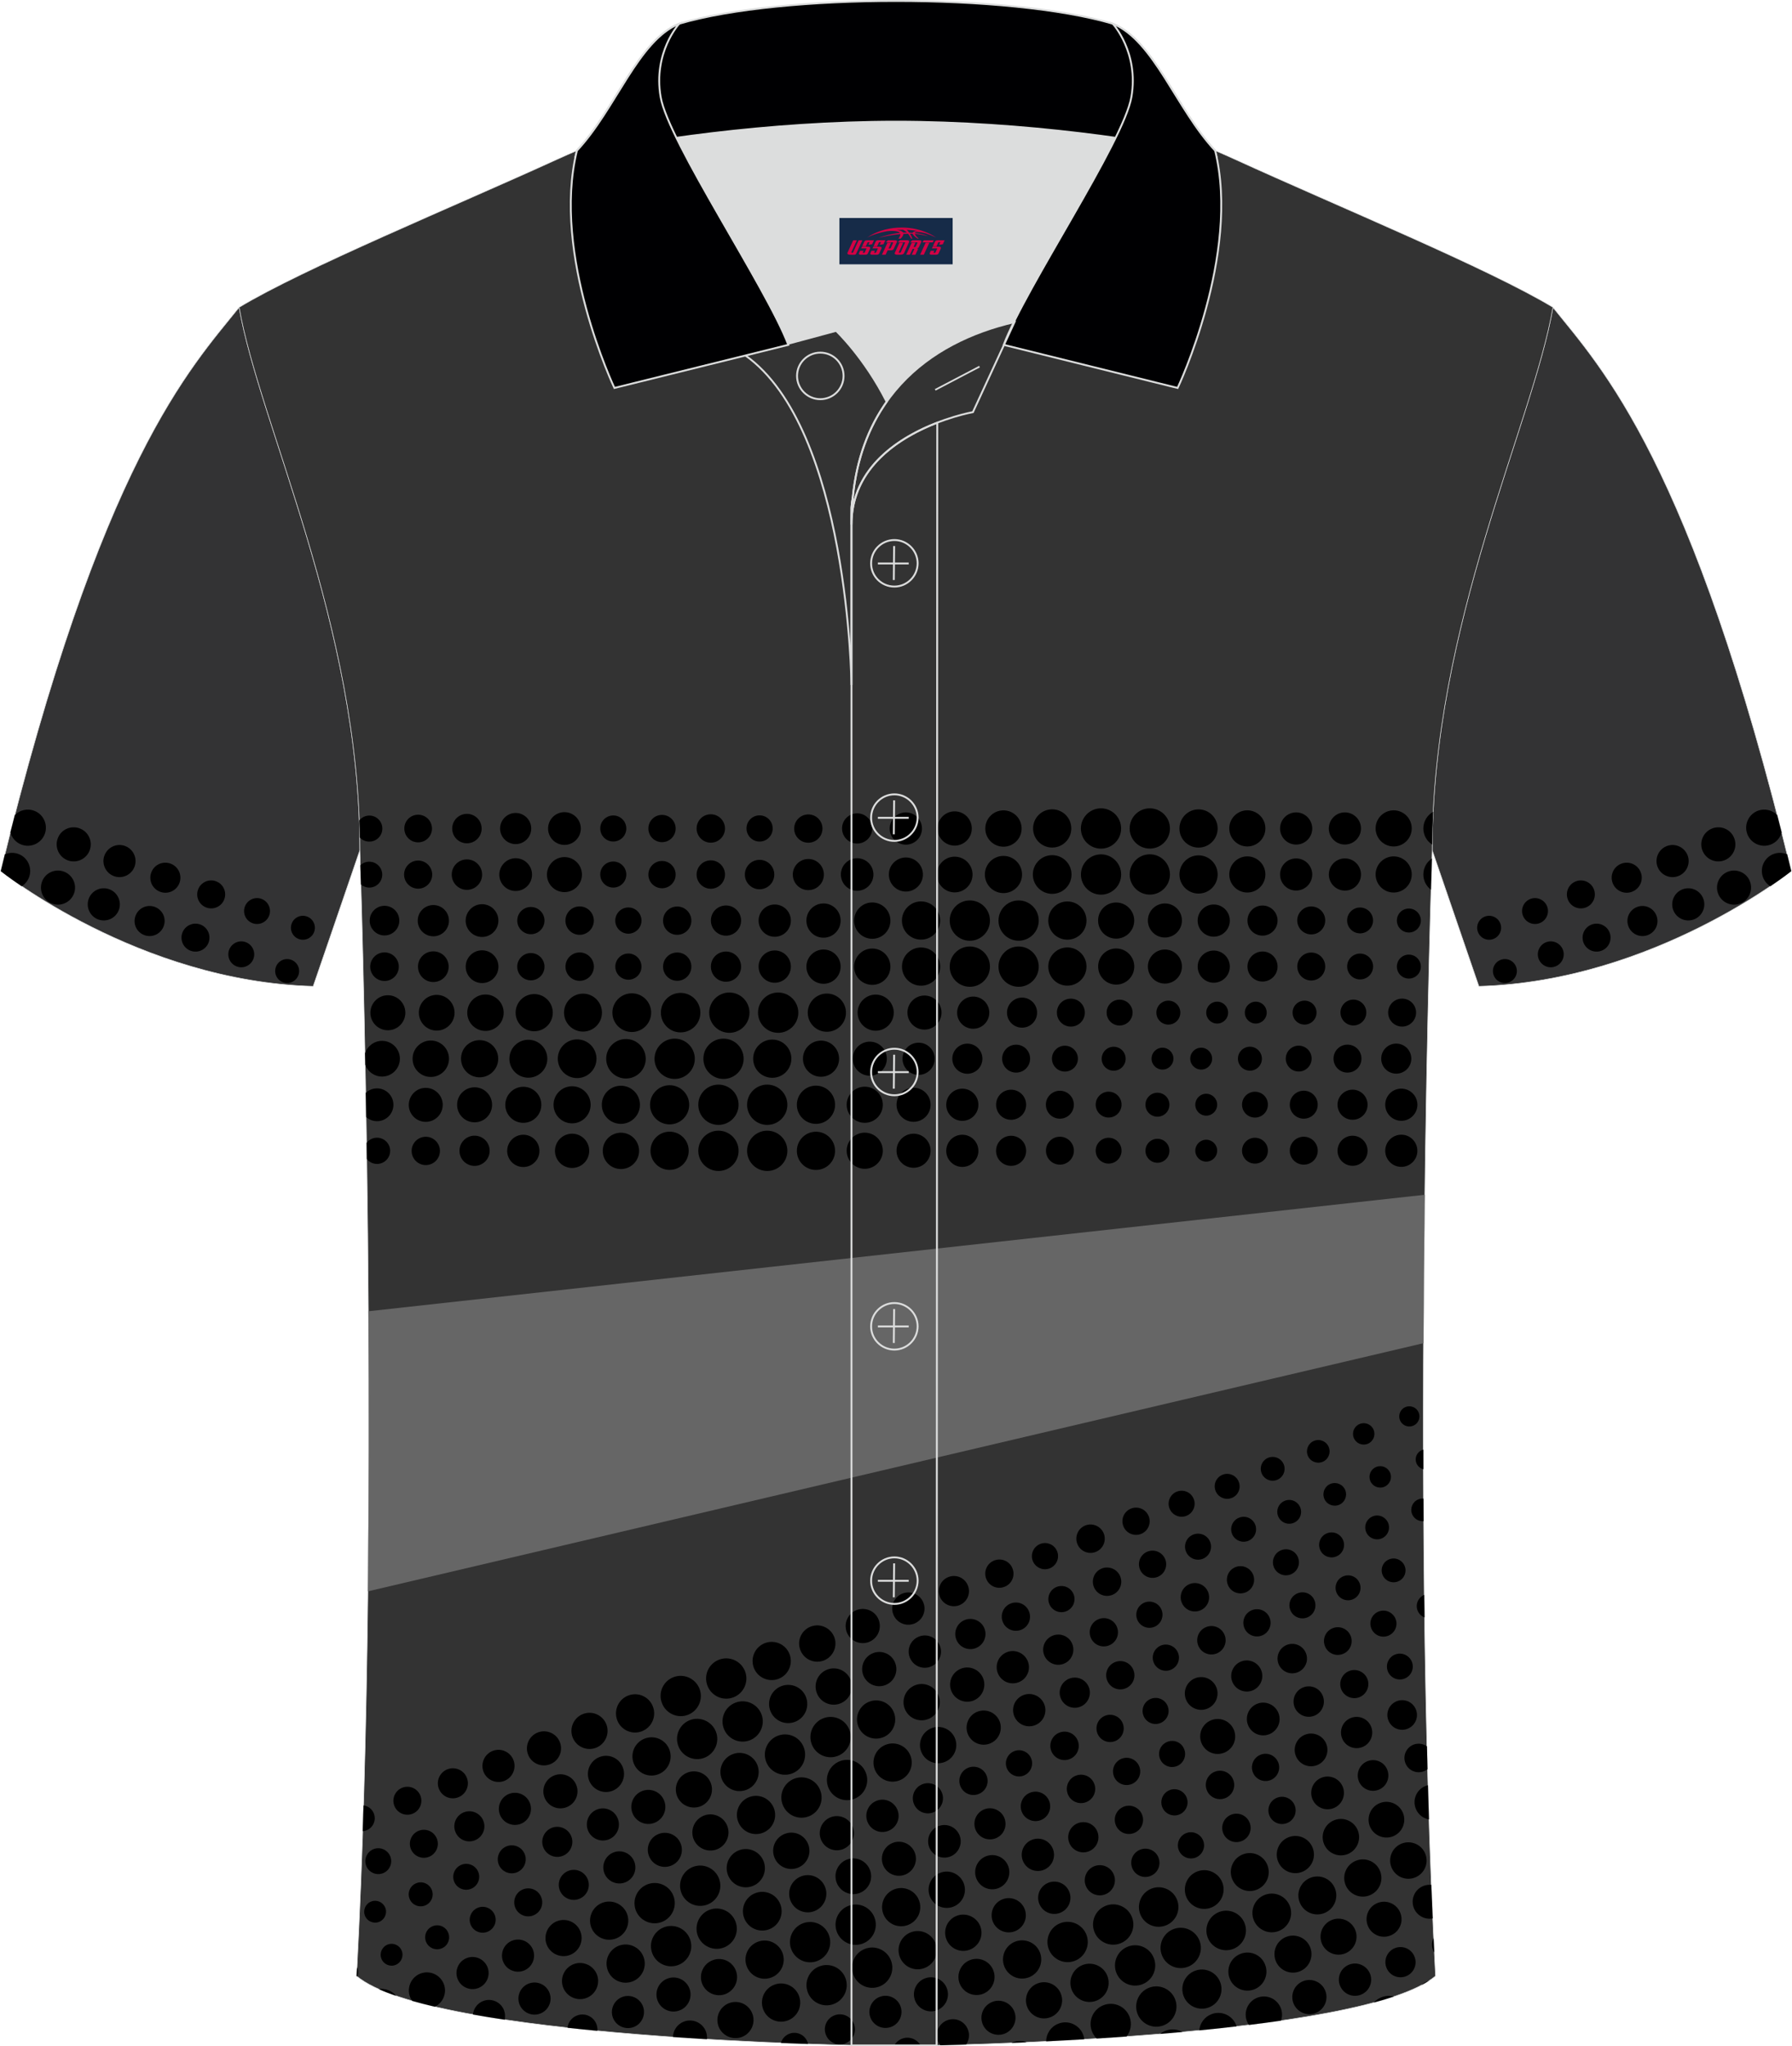 <?xml version="1.0" encoding="utf-8"?>
<!-- Generator: Adobe Illustrator 24.0.1, SVG Export Plug-In . SVG Version: 6.00 Build 0)  -->
<svg xmlns="http://www.w3.org/2000/svg" xmlns:xlink="http://www.w3.org/1999/xlink" version="1.1" id="图层_1" x="0px" y="0px" width="379.8px" height="433.5px" viewBox="0 0 379.63 433.53" enable-background="new 0 0 379.63 433.53" xml:space="preserve">
<g>
	
		<path fill-rule="evenodd" clip-rule="evenodd" fill="#333334" stroke="#DCDDDD" stroke-width="0.118" stroke-miterlimit="22.926" d="   M329.05,65.11c10.24,12.8,29.36,32.42,50.52,119.44c0,0-29.19,23.38-66.21,24.4c0,0-7.16-20.82-9.9-28.84   C303.46,132.33,324.77,89.87,329.05,65.11z"/>
	<g>
		<path fill-rule="evenodd" clip-rule="evenodd" d="M314.67,194.17c-1.32,0.48-2,1.93-1.52,3.25s1.93,2,3.25,1.52s2-1.93,1.52-3.25    C317.45,194.37,315.99,193.69,314.67,194.17L314.67,194.17z"/>
		<path fill-rule="evenodd" clip-rule="evenodd" d="M324.32,190.43c-1.42,0.52-2.16,2.09-1.64,3.52c0.52,1.42,2.1,2.16,3.52,1.64    c1.42-0.52,2.16-2.09,1.64-3.52C327.32,190.66,325.74,189.91,324.32,190.43L324.32,190.43z"/>
		<path fill-rule="evenodd" clip-rule="evenodd" d="M333.96,186.7c-1.54,0.56-2.33,2.26-1.77,3.8c0.56,1.54,2.26,2.33,3.8,1.77    c1.54-0.56,2.33-2.26,1.77-3.8C337.21,186.93,335.49,186.14,333.96,186.7L333.96,186.7z"/>
		<path fill-rule="evenodd" clip-rule="evenodd" d="M343.6,182.96c-1.66,0.6-2.51,2.42-1.9,4.08c0.6,1.64,2.42,2.51,4.08,1.9    c1.66-0.6,2.51-2.42,1.91-4.08C347.08,183.2,345.26,182.36,343.6,182.96L343.6,182.96z"/>
		<path fill-rule="evenodd" clip-rule="evenodd" d="M353.25,179.22c-1.76,0.64-2.68,2.6-2.04,4.36c0.64,1.77,2.6,2.68,4.37,2.04    c1.76-0.64,2.68-2.6,2.04-4.36C356.95,179.49,355.01,178.58,353.25,179.22L353.25,179.22z"/>
		<path fill-rule="evenodd" clip-rule="evenodd" d="M318.01,203.34c-1.32,0.48-2,1.93-1.52,3.25s1.94,2,3.25,1.52    c1.32-0.48,2-1.93,1.52-3.25C320.79,203.54,319.33,202.86,318.01,203.34L318.01,203.34z"/>
		<path fill-rule="evenodd" clip-rule="evenodd" d="M327.66,199.6c-1.42,0.52-2.16,2.1-1.64,3.52s2.09,2.16,3.52,1.64    c1.42-0.52,2.16-2.1,1.64-3.52C330.65,199.82,329.08,199.08,327.66,199.6L327.66,199.6z"/>
		<path fill-rule="evenodd" clip-rule="evenodd" d="M337.29,195.86c-1.54,0.56-2.33,2.26-1.77,3.8c0.56,1.54,2.26,2.33,3.8,1.77    c1.54-0.56,2.33-2.26,1.77-3.8C340.55,196.1,338.83,195.3,337.29,195.86L337.29,195.86z"/>
		<path fill-rule="evenodd" clip-rule="evenodd" d="M346.94,192.13c-1.66,0.6-2.51,2.42-1.9,4.08c0.6,1.65,2.42,2.51,4.08,1.91    c1.66-0.6,2.51-2.42,1.9-4.08C350.42,192.38,348.6,191.53,346.94,192.13L346.94,192.13z"/>
		<path fill-rule="evenodd" clip-rule="evenodd" d="M356.58,188.39c-1.76,0.64-2.68,2.6-2.04,4.37c0.64,1.76,2.6,2.68,4.36,2.04    c1.76-0.64,2.68-2.6,2.04-4.37C360.29,188.65,358.35,187.75,356.58,188.39L356.58,188.39z"/>
		<path fill-rule="evenodd" clip-rule="evenodd" d="M362.88,175.49c-1.88,0.68-2.84,2.76-2.16,4.63c0.69,1.88,2.76,2.84,4.63,2.16    c1.88-0.69,2.84-2.76,2.16-4.63C366.84,175.76,364.76,174.81,362.88,175.49L362.88,175.49z"/>
		<path fill-rule="evenodd" clip-rule="evenodd" d="M372.53,171.75c-1.98,0.72-3.01,2.93-2.29,4.91c0.72,1.98,2.92,3.01,4.91,2.29    c1.21-0.44,2.07-1.43,2.39-2.59c-0.31-1.24-0.63-2.46-0.94-3.67C375.57,171.63,373.99,171.22,372.53,171.75L372.53,171.75z"/>
		<path fill-rule="evenodd" clip-rule="evenodd" d="M366.21,184.65c-1.88,0.69-2.84,2.76-2.16,4.63c0.69,1.88,2.76,2.84,4.63,2.16    c1.88-0.68,2.84-2.76,2.16-4.63C370.18,184.94,368.1,183.96,366.21,184.65L366.21,184.65z"/>
		<path fill-rule="evenodd" clip-rule="evenodd" d="M375.86,180.91c-1.99,0.72-3.01,2.93-2.29,4.91c0.3,0.83,0.87,1.5,1.57,1.94    c2.87-1.94,4.44-3.2,4.44-3.2l-0.87-3.56C377.83,180.62,376.82,180.56,375.86,180.91L375.86,180.91z"/>
	</g>
	
		<path fill-rule="evenodd" clip-rule="evenodd" fill="#333334" stroke="#DCDDDD" stroke-width="0.118" stroke-miterlimit="22.926" d="   M50.59,65.11C40.35,77.91,21.23,97.53,0.07,184.55c0,0,29.19,23.38,66.21,24.4c0,0,7.17-20.82,9.9-28.84   C76.18,132.33,54.87,89.87,50.59,65.11z"/>
	<g>
		<path fill-rule="evenodd" clip-rule="evenodd" d="M64.97,194.17c1.32,0.48,2,1.93,1.52,3.25s-1.93,2-3.25,1.52    c-1.32-0.48-2-1.93-1.52-3.25C62.19,194.37,63.65,193.69,64.97,194.17L64.97,194.17z"/>
		<path fill-rule="evenodd" clip-rule="evenodd" d="M55.32,190.43c1.42,0.52,2.16,2.09,1.64,3.52c-0.52,1.42-2.09,2.16-3.52,1.64    c-1.42-0.52-2.16-2.09-1.64-3.52C52.32,190.66,53.9,189.91,55.32,190.43L55.32,190.43z"/>
		<path fill-rule="evenodd" clip-rule="evenodd" d="M45.68,186.7c1.54,0.56,2.33,2.26,1.77,3.8c-0.56,1.54-2.26,2.33-3.8,1.77    s-2.33-2.26-1.77-3.8C42.43,186.93,44.15,186.14,45.68,186.7L45.68,186.7z"/>
		<path fill-rule="evenodd" clip-rule="evenodd" d="M36.04,182.96c1.66,0.6,2.51,2.42,1.91,4.08c-0.6,1.64-2.42,2.51-4.08,1.9    c-1.66-0.6-2.51-2.42-1.91-4.08C32.56,183.2,34.38,182.36,36.04,182.96L36.04,182.96z"/>
		<path fill-rule="evenodd" clip-rule="evenodd" d="M26.39,179.22c1.76,0.64,2.68,2.6,2.04,4.36c-0.64,1.77-2.6,2.68-4.36,2.04    s-2.68-2.6-2.04-4.36C22.69,179.49,24.63,178.58,26.39,179.22L26.39,179.22z"/>
		<path fill-rule="evenodd" clip-rule="evenodd" d="M61.63,203.34c1.32,0.48,2,1.93,1.52,3.25s-1.94,2-3.25,1.52    c-1.32-0.48-2-1.93-1.52-3.25C58.85,203.54,60.31,202.86,61.63,203.34L61.63,203.34z"/>
		<path fill-rule="evenodd" clip-rule="evenodd" d="M51.98,199.6c1.42,0.52,2.16,2.1,1.64,3.52s-2.09,2.16-3.52,1.64    c-1.42-0.52-2.16-2.1-1.64-3.52C48.99,199.82,50.56,199.08,51.98,199.6L51.98,199.6z"/>
		<path fill-rule="evenodd" clip-rule="evenodd" d="M42.35,195.86c1.54,0.56,2.33,2.26,1.77,3.8c-0.56,1.54-2.26,2.33-3.8,1.77    s-2.33-2.26-1.77-3.8C39.1,196.1,40.81,195.3,42.35,195.86L42.35,195.86z"/>
		<path fill-rule="evenodd" clip-rule="evenodd" d="M32.7,192.13c1.66,0.6,2.51,2.42,1.9,4.08c-0.6,1.65-2.42,2.51-4.08,1.91    c-1.66-0.6-2.51-2.42-1.9-4.08C29.22,192.38,31.04,191.53,32.7,192.13L32.7,192.13z"/>
		<path fill-rule="evenodd" clip-rule="evenodd" d="M23.06,188.39c1.76,0.64,2.68,2.6,2.04,4.37c-0.64,1.76-2.6,2.68-4.36,2.04    s-2.68-2.6-2.04-4.37C19.35,188.65,21.29,187.75,23.06,188.39L23.06,188.39z"/>
		<path fill-rule="evenodd" clip-rule="evenodd" d="M16.76,175.49c1.88,0.68,2.84,2.76,2.16,4.63c-0.69,1.88-2.76,2.84-4.63,2.16    c-1.88-0.69-2.84-2.76-2.16-4.63C12.8,175.76,14.88,174.81,16.76,175.49L16.76,175.49z"/>
		<path fill-rule="evenodd" clip-rule="evenodd" d="M7.11,171.75c1.99,0.72,3.01,2.93,2.29,4.91c-0.72,1.98-2.92,3.01-4.91,2.29    c-1.21-0.44-2.07-1.43-2.39-2.59c0.31-1.24,0.63-2.46,0.94-3.67C4.07,171.63,5.65,171.22,7.11,171.75L7.11,171.75z"/>
		<path fill-rule="evenodd" clip-rule="evenodd" d="M13.43,184.65c1.88,0.69,2.84,2.76,2.16,4.63c-0.69,1.88-2.76,2.84-4.63,2.16    c-1.88-0.68-2.84-2.76-2.16-4.63C9.46,184.94,11.54,183.96,13.43,184.65L13.43,184.65z"/>
		<path fill-rule="evenodd" clip-rule="evenodd" d="M3.78,180.91c1.98,0.72,3.01,2.93,2.29,4.91c-0.3,0.83-0.87,1.5-1.57,1.94    c-2.87-1.94-4.44-3.2-4.44-3.2L0.93,181C1.81,180.62,2.82,180.56,3.78,180.91L3.78,180.91z"/>
	</g>
	
		<path fill-rule="evenodd" clip-rule="evenodd" fill="#333333" stroke="#DCDDDD" stroke-width="0.118" stroke-miterlimit="22.926" d="   M76.18,180.12c0,0,4.68,137.15-0.7,238.51c15.6,13.15,104.62,14.84,114.35,14.82c9.72,0.03,98.74-1.67,114.34-14.82   c-5.38-101.36-0.7-238.51-0.7-238.51c0-47.79,21.31-90.25,25.59-115.01c-13.68-8.25-45.44-21.32-67.38-31.34   c-5.84-2.66-10.73-4.57-15.09-5.94l-113.57-0.01c-4.32,1.37-9.2,3.29-15.06,5.95c-21.94,10.02-53.7,23.09-67.37,31.34   C54.87,89.86,76.18,132.33,76.18,180.12z"/>
	<g>
		<path fill-rule="evenodd" clip-rule="evenodd" fill="#666666" d="M77.98,277.8l223.91-24.68c-0.12,9.89-0.22,20.44-0.27,31.44    L77.87,337.14C78.1,316.68,78.1,296.51,77.98,277.8z"/>
		<g>
			<path fill-rule="evenodd" clip-rule="evenodd" d="M152.29,351.62c-2.19,0.84-3.29,3.3-2.44,5.51c0.84,2.19,3.31,3.31,5.51,2.46     c2.19-0.84,3.31-3.31,2.46-5.52C156.96,351.87,154.5,350.77,152.29,351.62L152.29,351.62L152.29,351.62z M142.54,431.55     c2.43,0.17,4.84,0.32,7.2,0.47c0.05-0.54-0.01-1.11-0.22-1.65c-0.71-1.86-2.81-2.79-4.67-2.08l0,0     C143.45,428.83,142.58,430.14,142.54,431.55L142.54,431.55z M165.42,432.81c2,0.08,3.92,0.16,5.75,0.22     c-0.03-0.15-0.08-0.31-0.13-0.46c-0.59-1.53-2.3-2.29-3.83-1.71l0,0C166.3,431.21,165.67,431.95,165.42,432.81L165.42,432.81z      M189.39,433.44h0.43c0.98,0,2.78-0.01,5.23-0.05c-0.74-1.4-2.44-2.06-3.95-1.48l0,0C190.33,432.2,189.74,432.76,189.39,433.44     L189.39,433.44z M195.93,419.14c-1.87,0.72-2.79,2.81-2.08,4.66c0.72,1.87,2.81,2.79,4.66,2.08c1.87-0.72,2.79-2.81,2.08-4.66     C199.89,419.36,197.8,418.42,195.93,419.14L195.93,419.14L195.93,419.14z M186.36,423.05c-1.75,0.67-2.63,2.65-1.96,4.4     s2.65,2.63,4.4,1.96s2.63-2.65,1.96-4.4C190.09,423.25,188.11,422.37,186.36,423.05L186.36,423.05L186.36,423.05z M176.78,426.96     c-1.65,0.63-2.47,2.46-1.83,4.11c0.63,1.65,2.47,2.47,4.12,1.83c1.63-0.63,2.47-2.46,1.83-4.11     C180.27,427.14,178.42,426.33,176.78,426.96L176.78,426.96L176.78,426.96z M173.57,416.59c-2.19,0.84-3.29,3.31-2.45,5.51     c0.84,2.19,3.31,3.31,5.51,2.46c2.19-0.84,3.31-3.31,2.46-5.52C178.24,416.84,175.78,415.74,173.57,416.59L173.57,416.59     L173.57,416.59z M164,420.48c-2.09,0.8-3.13,3.14-2.33,5.23s3.14,3.13,5.24,2.33c2.09-0.8,3.14-3.14,2.33-5.24     C168.43,420.72,166.09,419.67,164,420.48L164,420.48L164,420.48z M154.42,424.38c-1.97,0.76-2.96,2.98-2.21,4.95     c0.76,1.97,2.98,2.96,4.95,2.21c1.97-0.76,2.96-2.98,2.2-4.95C158.61,424.62,156.41,423.62,154.42,424.38L154.42,424.38     L154.42,424.38z M183.23,412.88L183.23,412.88c2.21-0.85,4.67,0.25,5.52,2.46s-0.27,4.68-2.46,5.52s-4.66-0.27-5.5-2.46     C179.93,416.19,181.03,413.72,183.23,412.88L183.23,412.88z M170.07,407.47L170.07,407.47c2.21-0.85,4.67,0.25,5.52,2.46     s-0.27,4.68-2.46,5.52s-4.66-0.27-5.51-2.47C166.78,410.78,167.88,408.31,170.07,407.47L170.07,407.47z M160.51,411.38     L160.51,411.38c2.09-0.8,4.43,0.24,5.24,2.33c0.8,2.09-0.24,4.43-2.33,5.23c-2.09,0.8-4.43-0.24-5.23-2.33     C157.37,414.52,158.42,412.18,160.51,411.38L160.51,411.38z M150.93,415.29c-1.97,0.76-2.96,2.98-2.21,4.95     c0.76,1.97,2.98,2.96,4.95,2.21c1.97-0.76,2.96-2.98,2.21-4.95C155.12,415.5,152.92,414.52,150.93,415.29L150.93,415.29     L150.93,415.29z M141.36,419.18c-1.87,0.72-2.79,2.81-2.08,4.66c0.72,1.87,2.81,2.79,4.67,2.08c1.87-0.72,2.79-2.81,2.08-4.66     C145.31,419.4,143.21,418.46,141.36,419.18L141.36,419.18L141.36,419.18z M179.73,403.77c-2.19,0.84-3.29,3.31-2.45,5.51     c0.84,2.19,3.31,3.31,5.51,2.47c2.19-0.84,3.31-3.31,2.46-5.52C184.41,404.02,181.94,402.92,179.73,403.77L179.73,403.77     L179.73,403.77z M140.62,408.31c-2.19,0.84-3.31,3.31-2.46,5.52c0.84,2.19,3.31,3.31,5.52,2.46c2.19-0.84,3.31-3.31,2.46-5.52     C145.3,408.58,142.83,407.46,140.62,408.31L140.62,408.31L140.62,408.31z M131.06,412.22c-2.09,0.8-3.13,3.14-2.33,5.23     s3.14,3.13,5.23,2.33c2.09-0.8,3.14-3.14,2.33-5.23C135.49,412.46,133.13,411.42,131.06,412.22L131.06,412.22L131.06,412.22z      M179.42,393.96c-1.94,0.75-2.93,2.93-2.18,4.89c0.75,1.94,2.93,2.93,4.89,2.18c1.94-0.75,2.92-2.92,2.16-4.88     C183.54,394.2,181.36,393.21,179.42,393.96L179.42,393.96L179.42,393.96z M169.7,397.52c-2.03,0.78-3.05,3.06-2.27,5.09     s3.06,3.05,5.09,2.27s3.05-3.06,2.27-5.09C174.01,397.75,171.73,396.74,169.7,397.52L169.7,397.52L169.7,397.52z M160,401.07     c-2.12,0.81-3.17,3.18-2.36,5.3s3.18,3.17,5.3,2.36c2.12-0.81,3.17-3.18,2.36-5.3C164.48,401.31,162.11,400.26,160,401.07     L160,401.07L160,401.07z M150.28,404.61L150.28,404.61c2.19-0.84,4.66,0.27,5.51,2.47c0.85,2.21-0.25,4.67-2.45,5.51     c-2.21,0.85-4.68-0.27-5.52-2.46C146.97,407.92,148.09,405.45,150.28,404.61L150.28,404.61z M137.13,399.21L137.13,399.21     c2.21-0.85,4.67,0.25,5.51,2.45c0.85,2.21-0.27,4.68-2.46,5.52c-2.21,0.85-4.68-0.27-5.52-2.46     C133.83,402.52,134.94,400.05,137.13,399.21L137.13,399.21z M127.57,403.12L127.57,403.12c2.08-0.79,4.42,0.25,5.23,2.33     c0.8,2.09-0.24,4.43-2.33,5.23c-2.09,0.8-4.43-0.24-5.24-2.33C124.43,406.26,125.48,403.92,127.57,403.12L127.57,403.12z      M175.98,384.99c-1.87,0.72-2.8,2.81-2.09,4.68c0.72,1.87,2.81,2.8,4.68,2.09c1.87-0.72,2.81-2.82,2.09-4.69     C179.95,385.21,177.85,384.28,175.98,384.99L175.98,384.99L175.98,384.99z M166.25,388.51c-1.99,0.76-2.98,2.98-2.22,4.97     s2.98,2.98,4.97,2.22c1.97-0.76,2.98-2.98,2.21-4.97C170.45,388.73,168.23,387.74,166.25,388.51L166.25,388.51L166.25,388.51z      M156.52,392L156.52,392c2.09-0.8,4.43,0.24,5.24,2.33c0.8,2.09-0.24,4.43-2.33,5.24c-2.09,0.8-4.43-0.24-5.23-2.33     C153.39,395.14,154.43,392.8,156.52,392L156.52,392z M146.79,395.51c-2.19,0.84-3.31,3.31-2.46,5.52     c0.84,2.19,3.31,3.31,5.52,2.46c2.19-0.84,3.29-3.3,2.45-5.51C151.45,395.77,148.99,394.67,146.79,395.51L146.79,395.51     L146.79,395.51z M168.25,376.83L168.25,376.83c2.21-0.85,4.67,0.25,5.51,2.47c0.85,2.21-0.25,4.67-2.44,5.51     c-2.21,0.85-4.68-0.27-5.52-2.46C164.94,380.14,166.06,377.67,168.25,376.83L168.25,376.83z M158.69,380.73L158.69,380.73     c2.09-0.8,4.42,0.25,5.24,2.33c0.8,2.09-0.24,4.43-2.33,5.23c-2.09,0.8-4.43-0.24-5.23-2.33     C155.55,383.87,156.6,381.53,158.69,380.73L158.69,380.73z M149.11,384.64c-1.97,0.76-2.96,2.98-2.21,4.95     c0.76,1.97,2.98,2.96,4.95,2.21c1.97-0.76,2.96-2.98,2.21-4.95C153.3,384.87,151.08,383.88,149.11,384.64L149.11,384.64     L149.11,384.64z M139.52,388.53L139.52,388.53c1.87-0.72,3.97,0.22,4.67,2.08c0.71,1.86-0.21,3.95-2.08,4.66     c-1.86,0.71-3.95-0.21-4.66-2.08C136.73,391.34,137.65,389.25,139.52,388.53L139.52,388.53z M129.96,392.44     c-1.75,0.67-2.63,2.65-1.96,4.4c0.67,1.75,2.65,2.63,4.4,1.96s2.62-2.64,1.95-4.39C133.67,392.65,131.71,391.77,129.96,392.44     L129.96,392.44L129.96,392.44z M164.76,367.73c-2.19,0.84-3.31,3.31-2.46,5.52c0.84,2.19,3.31,3.31,5.52,2.46     c2.19-0.84,3.29-3.31,2.45-5.51C169.44,367.98,166.97,366.88,164.76,367.73L164.76,367.73L164.76,367.73z M155.2,371.63     c-2.09,0.8-3.14,3.14-2.33,5.23c0.8,2.09,3.14,3.13,5.24,2.33c2.09-0.8,3.13-3.14,2.33-5.24     C159.63,371.87,157.29,370.83,155.2,371.63L155.2,371.63L155.2,371.63z M145.61,375.53c-1.97,0.76-2.96,2.98-2.21,4.95     c0.76,1.97,2.98,2.96,4.95,2.21c1.97-0.76,2.96-2.98,2.21-4.95C149.81,375.76,147.59,374.77,145.61,375.53L145.61,375.53     L145.61,375.53z M136.03,379.43c-1.87,0.72-2.79,2.81-2.08,4.67c0.72,1.87,2.81,2.79,4.66,2.08c1.87-0.72,2.79-2.81,2.08-4.66     C140,379.65,137.9,378.72,136.03,379.43L136.03,379.43L136.03,379.43z M126.47,383.34c-1.75,0.67-2.63,2.65-1.96,4.4     s2.65,2.63,4.4,1.96c1.75-0.67,2.62-2.63,1.95-4.39C130.18,383.54,128.22,382.67,126.47,383.34L126.47,383.34L126.47,383.34z      M146.13,364.42L146.13,364.42c2.19-0.84,4.66,0.26,5.52,2.46c0.85,2.21-0.27,4.68-2.46,5.52s-4.66-0.27-5.5-2.46     C142.84,367.72,143.94,365.26,146.13,364.42L146.13,364.42z M136.55,368.33c-2.09,0.8-3.13,3.14-2.33,5.23s3.14,3.14,5.23,2.33     c2.09-0.8,3.13-3.14,2.33-5.24C140.99,368.57,138.64,367.52,136.55,368.33L136.55,368.33L136.55,368.33z M126.97,372.24     c-1.97,0.76-2.96,2.98-2.21,4.95c0.76,1.97,2.98,2.96,4.95,2.21c1.97-0.76,2.96-2.98,2.21-4.95     C131.16,372.45,128.96,371.47,126.97,372.24L126.97,372.24L126.97,372.24z M117.4,376.13c-1.87,0.72-2.81,2.81-2.09,4.67     c0.72,1.87,2.81,2.79,4.68,2.07s2.79-2.81,2.08-4.66C121.36,376.35,119.26,375.41,117.4,376.13L117.4,376.13L117.4,376.13z      M165.51,357.22c-2.09,0.8-3.13,3.14-2.33,5.23s3.14,3.14,5.23,2.33c2.09-0.8,3.13-3.14,2.33-5.24     C169.95,357.46,167.61,356.42,165.51,357.22L165.51,357.22L165.51,357.22z M155.78,360.72L155.78,360.72     c2.21-0.85,4.67,0.25,5.52,2.46c0.84,2.19-0.27,4.67-2.47,5.51c-2.19,0.84-4.66-0.26-5.5-2.45     C152.48,364.02,153.58,361.56,155.78,360.72L155.78,360.72z M142.65,355.32L142.65,355.32c2.19-0.84,4.66,0.26,5.52,2.46     c0.85,2.21-0.27,4.68-2.46,5.52s-4.66-0.27-5.5-2.47C139.35,358.62,140.45,356.16,142.65,355.32L142.65,355.32z M133.06,359.21     L133.06,359.21c2.09-0.8,4.43,0.24,5.23,2.33s-0.24,4.43-2.33,5.24c-2.09,0.8-4.43-0.24-5.23-2.33S130.97,360.01,133.06,359.21     L133.06,359.21z M123.48,363.12c-1.97,0.76-2.96,2.98-2.21,4.95c0.76,1.97,2.98,2.96,4.95,2.21c1.97-0.76,2.96-2.98,2.21-4.95     C127.67,363.36,125.47,362.36,123.48,363.12L123.48,363.12L123.48,363.12z M113.91,367.03c-1.87,0.72-2.8,2.81-2.09,4.67     c0.72,1.87,2.81,2.79,4.68,2.07s2.79-2.81,2.08-4.66C117.86,367.24,115.77,366.32,113.91,367.03L113.91,367.03L113.91,367.03z      M162.02,348.11c2.09-0.8,4.43,0.24,5.23,2.33s-0.24,4.43-2.33,5.23c-2.09,0.8-4.43-0.24-5.24-2.33     C158.89,351.25,159.93,348.91,162.02,348.11z"/>
			<path fill-rule="evenodd" clip-rule="evenodd" d="M171.75,344.6c-1.99,0.76-2.98,2.98-2.21,4.97c0.76,1.99,2.98,2.98,4.97,2.22     c1.97-0.76,2.98-2.98,2.22-4.97C175.95,344.84,173.73,343.84,171.75,344.6L171.75,344.6L171.75,344.6z M199.21,433.3     c1.66-0.04,3.49-0.09,5.46-0.15c0.63-0.9,0.81-2.08,0.39-3.18c-0.68-1.77-2.63-2.64-4.4-1.96l0,0c-1.75,0.67-2.64,2.63-1.96,4.4     C198.83,432.74,199,433.04,199.21,433.3L199.21,433.3z M214.27,432.81l3.23-0.14c-0.87-0.36-1.88-0.4-2.84-0.04l0,0     C214.52,432.68,214.39,432.74,214.27,432.81L214.27,432.81z M221.64,432.47c2.62-0.13,5.32-0.28,8.08-0.44     c-0.04-0.33-0.12-0.65-0.24-0.98c-0.82-2.09-3.14-3.14-5.23-2.33l0,0C222.64,429.33,221.65,430.85,221.64,432.47L221.64,432.47z      M232.35,431.87c2.09-0.13,4.21-0.27,6.34-0.43c0.89-1.14,1.18-2.71,0.63-4.17c-0.85-2.21-3.31-3.31-5.52-2.46l0,0     c-2.19,0.84-3.31,3.31-2.46,5.52C231.57,430.93,231.92,431.45,232.35,431.87L232.35,431.87z M245.8,430.89     c1.58-0.13,3.17-0.27,4.75-0.41c-1.07-0.59-2.38-0.72-3.6-0.25l0,0C246.53,430.39,246.14,430.62,245.8,430.89L245.8,430.89z      M254.1,430.14c2.66-0.26,5.3-0.54,7.91-0.85l-0.09-0.25c-0.8-2.09-3.14-3.13-5.23-2.33l0,0     C255.19,427.29,254.23,428.65,254.1,430.14L254.1,430.14z M253.17,417.53L253.17,417.53c2.14-0.82,4.54,0.25,5.36,2.39     c0.82,2.14-0.25,4.54-2.39,5.36c-2.14,0.82-4.54-0.25-5.36-2.39C249.96,420.75,251.03,418.35,253.17,417.53L253.17,417.53z      M243.46,421.11L243.46,421.11c2.19-0.84,4.67,0.25,5.52,2.46s-0.27,4.68-2.46,5.52c-2.21,0.85-4.68-0.27-5.52-2.46     C240.16,424.42,241.27,421.95,243.46,421.11L243.46,421.11z M238.97,412.4c-2.19,0.84-3.31,3.31-2.46,5.52     c0.84,2.19,3.31,3.31,5.52,2.46c2.19-0.84,3.29-3.31,2.45-5.51C243.65,412.65,241.18,411.55,238.97,412.4L238.97,412.4     L238.97,412.4z M229.39,416.29L229.39,416.29c2.09-0.8,4.44,0.26,5.23,2.33c0.8,2.09-0.24,4.43-2.33,5.24     c-2.09,0.8-4.43-0.24-5.24-2.33C226.25,419.44,227.3,417.09,229.39,416.29L229.39,416.29z M219.82,420.2L219.82,420.2     c1.97-0.76,4.19,0.23,4.95,2.21c0.76,1.97-0.23,4.19-2.21,4.95c-1.97,0.76-4.19-0.23-4.95-2.21     C216.86,423.17,217.85,420.95,219.82,420.2L219.82,420.2z M210.24,424.11c-1.87,0.72-2.79,2.81-2.08,4.66     c0.72,1.87,2.81,2.79,4.67,2.08c1.85-0.71,2.79-2.81,2.08-4.66C214.2,424.33,212.11,423.39,210.24,424.11L210.24,424.11     L210.24,424.11z M248.63,408.69c-2.19,0.84-3.31,3.31-2.46,5.52c0.84,2.19,3.31,3.31,5.52,2.46c2.19-0.84,3.31-3.31,2.46-5.52     C253.29,408.95,250.83,407.85,248.63,408.69L248.63,408.69L248.63,408.69z M224.66,407.43c-2.19,0.84-3.31,3.31-2.46,5.52     c0.84,2.19,3.31,3.31,5.52,2.46c2.19-0.84,3.31-3.31,2.46-5.52C229.33,407.69,226.87,406.59,224.66,407.43L224.66,407.43     L224.66,407.43z M215.09,411.34c-2.09,0.8-3.13,3.14-2.33,5.23s3.14,3.14,5.24,2.33c2.09-0.8,3.13-3.14,2.33-5.24     C219.53,411.58,217.18,410.54,215.09,411.34L215.09,411.34L215.09,411.34z M205.51,415.25c-1.97,0.76-2.96,2.98-2.21,4.95     c0.76,1.97,2.98,2.96,4.95,2.21c1.97-0.76,2.96-2.98,2.2-4.95C209.71,415.48,207.49,414.49,205.51,415.25L205.51,415.25     L205.51,415.25z M253.67,396.48c-2.12,0.81-3.17,3.19-2.36,5.3c0.81,2.12,3.19,3.17,5.3,2.36c2.12-0.81,3.18-3.2,2.38-5.3     C258.18,396.73,255.79,395.66,253.67,396.48L253.67,396.48L253.67,396.48z M244,400.1L244,400.1c2.15-0.82,4.57,0.26,5.4,2.42     c0.82,2.15-0.24,4.57-2.41,5.4c-2.16,0.83-4.58-0.24-5.41-2.4C240.76,403.35,241.84,400.93,244,400.1L244,400.1z M234.32,403.73     L234.32,403.73c2.19-0.84,4.67,0.25,5.52,2.46s-0.27,4.68-2.46,5.52c-2.21,0.85-4.68-0.27-5.52-2.46     C231.01,407.04,232.12,404.57,234.32,403.73L234.32,403.73z M251.34,388.35c-1.43,0.55-2.14,2.16-1.6,3.59     c0.55,1.43,2.16,2.15,3.59,1.6s2.15-2.16,1.6-3.58C254.37,388.52,252.76,387.81,251.34,388.35L251.34,388.35L251.34,388.35z      M241.6,391.85c-1.55,0.59-2.32,2.32-1.73,3.87c0.59,1.55,2.32,2.32,3.87,1.72c1.55-0.59,2.32-2.32,1.72-3.87     C244.88,392.03,243.15,391.26,241.6,391.85L241.6,391.85L241.6,391.85z M231.87,395.36c-1.65,0.63-2.47,2.49-1.84,4.13     c0.63,1.65,2.49,2.48,4.13,1.84c1.65-0.63,2.48-2.49,1.84-4.13C235.38,395.55,233.53,394.73,231.87,395.36L231.87,395.36     L231.87,395.36z M222.14,398.86c-1.77,0.68-2.65,2.65-1.97,4.42c0.68,1.77,2.65,2.65,4.42,1.97s2.65-2.65,1.97-4.42     C225.89,399.06,223.91,398.18,222.14,398.86L222.14,398.86L222.14,398.86z M212.41,402.37c-1.87,0.72-2.8,2.81-2.09,4.69     c0.72,1.87,2.81,2.8,4.69,2.09c1.87-0.72,2.8-2.82,2.09-4.68C216.38,402.59,214.28,401.65,212.41,402.37L212.41,402.37     L212.41,402.37z M202.7,405.87c-1.99,0.76-2.98,2.98-2.21,4.97c0.76,1.99,2.98,2.98,4.97,2.21c1.99-0.76,2.98-2.98,2.22-4.97     C206.89,406.11,204.67,405.12,202.7,405.87L202.7,405.87L202.7,405.87z M192.96,409.37c-2.09,0.8-3.14,3.15-2.33,5.24     c0.8,2.09,3.14,3.13,5.23,2.33c2.09-0.8,3.14-3.14,2.33-5.23C197.39,409.61,195.05,408.57,192.96,409.37L192.96,409.37     L192.96,409.37z M247.84,379.24c-1.43,0.55-2.15,2.16-1.6,3.59c0.55,1.43,2.16,2.14,3.59,1.6c1.43-0.55,2.15-2.16,1.6-3.58     C250.88,379.41,249.27,378.69,247.84,379.24L247.84,379.24L247.84,379.24z M238.11,382.75c-1.55,0.59-2.32,2.32-1.72,3.87     c0.59,1.55,2.32,2.32,3.87,1.72c1.55-0.59,2.32-2.32,1.72-3.87C241.39,382.93,239.66,382.16,238.11,382.75L238.11,382.75     L238.11,382.75z M228.37,386.25c-1.65,0.63-2.48,2.49-1.84,4.13c0.63,1.65,2.49,2.48,4.14,1.84c1.65-0.63,2.47-2.49,1.84-4.14     C231.89,386.44,230.04,385.61,228.37,386.25L228.37,386.25L228.37,386.25z M218.66,389.76c-1.77,0.68-2.65,2.65-1.97,4.42     c0.68,1.77,2.65,2.65,4.42,1.97s2.65-2.65,1.97-4.42C222.4,389.96,220.42,389.08,218.66,389.76L218.66,389.76L218.66,389.76z      M208.92,393.25c-1.87,0.72-2.8,2.81-2.09,4.68c0.72,1.87,2.81,2.81,4.68,2.09s2.8-2.81,2.09-4.68     C212.89,393.47,210.79,392.54,208.92,393.25L208.92,393.25L208.92,393.25z M199.2,396.76c-1.99,0.76-2.98,2.98-2.22,4.97     s2.98,2.98,4.97,2.22s2.98-2.98,2.22-4.97C203.39,396.99,201.17,396,199.2,396.76L199.2,396.76L199.2,396.76z M189.46,400.26     L189.46,400.26c2.09-0.8,4.44,0.26,5.23,2.33c0.8,2.09-0.24,4.43-2.33,5.23c-2.09,0.8-4.43-0.24-5.23-2.33     C186.33,403.4,187.37,401.06,189.46,400.26L189.46,400.26z M237.66,372.59c-1.49,0.57-2.23,2.24-1.66,3.73     c0.57,1.49,2.24,2.23,3.73,1.66c1.49-0.57,2.23-2.24,1.66-3.73C240.82,372.77,239.15,372.02,237.66,372.59L237.66,372.59     L237.66,372.59z M227.95,376.18c-1.55,0.59-2.33,2.34-1.73,3.89c0.59,1.55,2.34,2.33,3.89,1.73c1.55-0.59,2.33-2.34,1.73-3.89     C231.25,376.36,229.52,375.58,227.95,376.18L227.95,376.18L227.95,376.18z M218.26,379.78c-1.6,0.62-2.41,2.43-1.8,4.03     c0.62,1.6,2.43,2.41,4.03,1.8c1.62-0.62,2.41-2.43,1.8-4.03C221.67,379.97,219.88,379.16,218.26,379.78L218.26,379.78     L218.26,379.78z M208.55,383.31c-1.69,0.65-2.55,2.55-1.9,4.26c0.65,1.69,2.55,2.55,4.26,1.9c1.71-0.65,2.55-2.55,1.9-4.26     C212.16,383.52,210.24,382.66,208.55,383.31L208.55,383.31L208.55,383.31z M198.84,386.87c-1.78,0.68-2.67,2.68-1.99,4.46     s2.68,2.67,4.46,1.99c1.78-0.68,2.67-2.68,1.99-4.46C202.61,387.08,200.62,386.19,198.84,386.87L198.84,386.87L198.84,386.87z      M189.14,390.42c-1.87,0.72-2.79,2.81-2.08,4.66c0.71,1.86,2.81,2.79,4.66,2.08c1.87-0.72,2.79-2.81,2.08-4.67     C193.09,390.64,190.99,389.71,189.14,390.42L189.14,390.42L189.14,390.42z M234.16,363.48c-1.49,0.57-2.23,2.24-1.66,3.73     c0.57,1.49,2.24,2.23,3.73,1.66c1.49-0.57,2.23-2.24,1.66-3.73S235.65,362.91,234.16,363.48L234.16,363.48L234.16,363.48z      M224.46,367.06c-1.55,0.59-2.33,2.35-1.73,3.89c0.6,1.56,2.34,2.33,3.89,1.73c1.55-0.59,2.33-2.34,1.73-3.89     C227.76,367.25,226.02,366.46,224.46,367.06L224.46,367.06L224.46,367.06z M214.89,370.99c-1.43,0.55-2.15,2.16-1.6,3.58     c0.55,1.43,2.16,2.15,3.59,1.6s2.15-2.16,1.6-3.59C217.94,371.15,216.33,370.43,214.89,370.99L214.89,370.99L214.89,370.99z      M205.17,374.49c-1.55,0.59-2.32,2.32-1.73,3.87c0.59,1.55,2.32,2.32,3.87,1.72c1.55-0.59,2.32-2.32,1.72-3.87     C208.45,374.67,206.72,373.9,205.17,374.49L205.17,374.49L205.17,374.49z M195.43,377.99c-1.65,0.63-2.47,2.49-1.84,4.13     c0.63,1.65,2.49,2.48,4.13,1.84c1.65-0.63,2.48-2.49,1.84-4.13C198.94,378.18,197.08,377.36,195.43,377.99L195.43,377.99     L195.43,377.99z M185.72,381.5c-1.77,0.68-2.65,2.65-1.97,4.42c0.68,1.77,2.65,2.65,4.42,1.97s2.65-2.65,1.97-4.42     C189.44,381.7,187.47,380.82,185.72,381.5L185.72,381.5L185.72,381.5z M236.29,352.11c-1.55,0.59-2.32,2.32-1.73,3.87     c0.59,1.55,2.32,2.32,3.87,1.73c1.55-0.59,2.32-2.32,1.72-3.87C239.57,352.29,237.83,351.51,236.29,352.11L236.29,352.11     L236.29,352.11z M226.56,355.62c-1.65,0.63-2.48,2.49-1.84,4.13c0.63,1.65,2.49,2.48,4.13,1.84c1.65-0.63,2.48-2.49,1.84-4.14     C230.07,355.81,228.21,354.99,226.56,355.62L226.56,355.62L226.56,355.62z M216.83,359.11c-1.77,0.68-2.65,2.65-1.97,4.42     c0.68,1.77,2.65,2.65,4.42,1.97s2.65-2.65,1.97-4.42C220.56,359.32,218.59,358.44,216.83,359.11L216.83,359.11L216.83,359.11z      M207.1,362.62c-1.87,0.72-2.8,2.81-2.09,4.68c0.72,1.87,2.82,2.8,4.69,2.09c1.87-0.72,2.8-2.81,2.09-4.68     C211.07,362.84,208.97,361.91,207.1,362.62L207.1,362.62L207.1,362.62z M197.37,366.12L197.37,366.12     c1.99-0.76,4.21,0.23,4.97,2.21c0.76,1.99-0.23,4.21-2.22,4.97s-4.21-0.23-4.97-2.22C194.39,369.1,195.39,366.88,197.37,366.12     L197.37,366.12z M187.65,369.63L187.65,369.63c2.09-0.8,4.43,0.24,5.23,2.33s-0.24,4.43-2.33,5.23c-2.09,0.8-4.43-0.24-5.24-2.33     C184.51,372.77,185.56,370.43,187.65,369.63L187.65,369.63z M177.91,373.12L177.91,373.12c2.19-0.84,4.67,0.25,5.52,2.46     s-0.27,4.68-2.46,5.52c-2.21,0.85-4.68-0.27-5.52-2.46C174.6,376.43,175.72,373.96,177.91,373.12L177.91,373.12z M232.8,343.01     c-1.55,0.59-2.32,2.32-1.73,3.87c0.59,1.55,2.32,2.32,3.87,1.72c1.55-0.59,2.32-2.32,1.72-3.87     C236.08,343.19,234.35,342.42,232.8,343.01L232.8,343.01L232.8,343.01z M223.06,346.51c-1.65,0.63-2.48,2.49-1.84,4.13     c0.63,1.65,2.49,2.48,4.14,1.84c1.65-0.63,2.47-2.49,1.84-4.14C226.58,346.69,224.71,345.87,223.06,346.51L223.06,346.51     L223.06,346.51z M213.35,350.01c-1.77,0.68-2.65,2.65-1.97,4.42c0.68,1.77,2.65,2.65,4.42,1.97s2.65-2.65,1.97-4.42     C217.07,350.22,215.1,349.34,213.35,350.01L213.35,350.01L213.35,350.01z M203.61,353.51c-1.87,0.72-2.8,2.81-2.09,4.68     c0.72,1.87,2.81,2.8,4.69,2.09c1.87-0.72,2.8-2.82,2.09-4.69C207.58,353.73,205.48,352.79,203.61,353.51L203.61,353.51     L203.61,353.51z M193.88,357.02c-1.97,0.76-2.98,2.98-2.22,4.97s2.98,2.98,4.97,2.21c1.99-0.76,2.98-2.98,2.21-4.97     C198.08,357.25,195.86,356.26,193.88,357.02L193.88,357.02L193.88,357.02z M184.15,360.51c-2.09,0.8-3.14,3.14-2.33,5.23     c0.8,2.09,3.14,3.13,5.23,2.33c2.09-0.8,3.13-3.14,2.33-5.24C188.59,360.75,186.25,359.71,184.15,360.51L184.15,360.51     L184.15,360.51z M174.42,364.02c-2.19,0.84-3.31,3.31-2.46,5.52c0.84,2.19,3.31,3.31,5.52,2.46c2.19-0.84,3.31-3.31,2.46-5.52     C179.1,364.28,176.62,363.18,174.42,364.02L174.42,364.02L174.42,364.02z M223.89,336.19c-1.43,0.55-2.15,2.16-1.6,3.58     c0.55,1.43,2.16,2.15,3.58,1.6c1.43-0.55,2.15-2.16,1.6-3.58C226.93,336.36,225.32,335.64,223.89,336.19L223.89,336.19     L223.89,336.19z M214.16,339.7c-1.55,0.59-2.32,2.32-1.73,3.87c0.59,1.55,2.32,2.32,3.87,1.73c1.55-0.59,2.32-2.32,1.72-3.87     C217.43,339.88,215.7,339.11,214.16,339.7L214.16,339.7L214.16,339.7z M204.43,343.19c-1.65,0.63-2.48,2.49-1.84,4.13     c0.63,1.65,2.49,2.48,4.14,1.84c1.65-0.63,2.47-2.49,1.84-4.14C207.94,343.39,206.08,342.56,204.43,343.19L204.43,343.19     L204.43,343.19z M194.7,346.71c-1.77,0.68-2.65,2.65-1.97,4.42c0.68,1.77,2.65,2.65,4.42,1.97s2.65-2.65,1.97-4.42     C198.44,346.91,196.47,346.03,194.7,346.71L194.7,346.71L194.7,346.71z M184.97,350.22c-1.87,0.72-2.8,2.81-2.09,4.69     c0.72,1.87,2.81,2.8,4.68,2.09c1.87-0.72,2.81-2.81,2.09-4.68C188.95,350.43,186.84,349.5,184.97,350.22L184.97,350.22     L184.97,350.22z M175.25,353.71c-1.99,0.76-2.98,2.98-2.22,4.97s2.98,2.98,4.97,2.21c1.97-0.76,2.98-2.98,2.21-4.97     C179.44,353.94,177.22,352.95,175.25,353.71L175.25,353.71L175.25,353.71z M220.4,327.09c-1.43,0.55-2.15,2.16-1.6,3.58     c0.55,1.43,2.16,2.15,3.58,1.6c1.43-0.55,2.15-2.16,1.6-3.58C223.44,327.26,221.83,326.54,220.4,327.09L220.4,327.09     L220.4,327.09z M210.66,330.59c-1.55,0.59-2.32,2.32-1.73,3.87c0.59,1.55,2.32,2.32,3.87,1.72c1.55-0.59,2.32-2.32,1.72-3.87     C213.94,330.77,212.21,330,210.66,330.59L210.66,330.59L210.66,330.59z M200.94,334.1c-1.65,0.63-2.47,2.49-1.84,4.14     c0.63,1.65,2.49,2.47,4.13,1.84c1.65-0.63,2.48-2.49,1.84-4.13C204.45,334.29,202.59,333.46,200.94,334.1L200.94,334.1     L200.94,334.1z M191.21,337.59c-1.77,0.68-2.65,2.65-1.97,4.42c0.68,1.77,2.65,2.65,4.42,1.97s2.65-2.65,1.97-4.42     C194.95,337.8,192.97,336.92,191.21,337.59L191.21,337.59L191.21,337.59z M181.47,341.1c-1.87,0.72-2.8,2.82-2.09,4.68     c0.72,1.87,2.81,2.8,4.68,2.09c1.87-0.72,2.8-2.81,2.09-4.69C185.46,341.32,183.35,340.39,181.47,341.1z"/>
			<path fill-rule="evenodd" clip-rule="evenodd" d="M229.97,323.17c-1.55,0.59-2.33,2.35-1.73,3.89c0.6,1.56,2.34,2.33,3.89,1.73     c1.56-0.6,2.33-2.34,1.73-3.89C233.27,323.36,231.52,322.58,229.97,323.17L229.97,323.17L229.97,323.17z M264.61,428.99     c2.32-0.28,4.59-0.59,6.81-0.91c0.29-0.83,0.3-1.76-0.04-2.64c-0.76-1.99-2.98-2.98-4.97-2.22l0,0     c-1.99,0.76-2.98,2.98-2.22,4.97C264.31,428.48,264.45,428.74,264.61,428.99L264.61,428.99z M291.09,424.25     c1.5-0.4,2.92-0.83,4.24-1.27c-0.83-0.22-1.74-0.19-2.6,0.15l0,0C292.08,423.38,291.52,423.77,291.09,424.25L291.09,424.25z      M301.15,420.58c0.59-0.31,1.14-0.63,1.65-0.96c-0.1,0.03-0.2,0.07-0.31,0.1l0,0C301.98,419.92,301.53,420.22,301.15,420.58     L301.15,420.58z M303.91,413.66l-0.15-3.06c-0.39,0.74-0.48,1.64-0.15,2.48C303.69,413.29,303.79,413.48,303.91,413.66     L303.91,413.66z M303.57,406.43c-0.11-2.36-0.21-4.73-0.3-7.11c-0.54-0.05-1.1,0.01-1.64,0.22l0,0     c-1.85,0.71-2.78,2.79-2.07,4.64C300.19,405.83,301.9,406.75,303.57,406.43L303.57,406.43z M302.78,385.46     c-0.08-2.41-0.15-4.83-0.22-7.25c-0.15,0.04-0.31,0.09-0.46,0.14l0,0c-1.91,0.73-2.87,2.87-2.13,4.79     C300.45,384.4,301.54,385.24,302.78,385.46L302.78,385.46z M302.47,374.82l-0.12-4.85c-0.8-0.56-1.85-0.73-2.83-0.36l0,0     c-1.56,0.6-2.34,2.35-1.74,3.91s2.35,2.34,3.91,1.74C301.97,375.16,302.23,375,302.47,374.82L302.47,374.82z M301.84,342.66     l-0.06-4.77c-1.28,0.53-1.92,1.99-1.42,3.29C300.63,341.89,301.18,342.41,301.84,342.66L301.84,342.66z M301.64,322.27     l-0.03-4.78c-0.34-0.03-0.7,0.02-1.04,0.15l0,0c-1.24,0.47-1.85,1.86-1.38,3.1C299.59,321.76,300.6,322.36,301.64,322.27     L301.64,322.27z M301.59,311.27l-0.01-4.16c-0.08,0.02-0.16,0.05-0.24,0.08l0,0c-1.1,0.42-1.66,1.66-1.23,2.77     C300.37,310.63,300.94,311.1,301.59,311.27L301.59,311.27z M295.6,412.71c-1.65,0.63-2.48,2.49-1.84,4.14     c0.63,1.65,2.49,2.47,4.13,1.84c1.65-0.63,2.48-2.49,1.84-4.13C299.1,412.9,297.25,412.08,295.6,412.71L295.6,412.71     L295.6,412.71z M285.88,416.21c-1.77,0.68-2.65,2.65-1.97,4.42c0.68,1.77,2.65,2.65,4.42,1.97c1.77-0.68,2.65-2.65,1.97-4.42     C289.61,416.42,287.63,415.54,285.88,416.21L285.88,416.21L285.88,416.21z M276.14,419.71c-1.87,0.72-2.8,2.81-2.09,4.68     c0.72,1.87,2.81,2.8,4.68,2.09c1.87-0.72,2.8-2.81,2.09-4.68C280.11,419.93,278.01,418.99,276.14,419.71L276.14,419.71     L276.14,419.71z M291.93,403.14c-1.91,0.73-2.87,2.87-2.13,4.79c0.73,1.92,2.87,2.87,4.79,2.13c1.91-0.73,2.87-2.87,2.13-4.79     C295.98,403.36,293.84,402.4,291.93,403.14L291.93,403.14L291.93,403.14z M282.25,406.73c-1.97,0.76-2.95,2.96-2.2,4.93     c0.76,1.97,2.96,2.95,4.93,2.2c1.97-0.76,2.95-2.96,2.2-4.93C286.4,406.96,284.2,405.98,282.25,406.73L282.25,406.73     L282.25,406.73z M272.55,410.33c-2.02,0.77-3.04,3.04-2.26,5.07c0.77,2.02,3.05,3.03,5.07,2.26c2.03-0.78,3.03-3.06,2.26-5.07     C276.84,410.56,274.56,409.56,272.55,410.33L272.55,410.33L272.55,410.33z M262.85,413.93c-2.09,0.8-3.12,3.14-2.32,5.21     c0.79,2.08,3.14,3.12,5.21,2.32c2.09-0.8,3.12-3.14,2.32-5.21C267.28,414.16,264.94,413.13,262.85,413.93L262.85,413.93     L262.85,413.93z M297.03,390.56c-1.99,0.76-2.99,3-2.22,4.99c0.76,1.99,3,2.99,4.99,2.22c2-0.77,2.99-3,2.22-4.99     C301.26,390.79,299.02,389.8,297.03,390.56L297.03,390.56L297.03,390.56z M287.35,394.19c-2.03,0.78-3.05,3.06-2.27,5.09     s3.06,3.05,5.09,2.27s3.05-3.06,2.27-5.09C291.68,394.42,289.39,393.4,287.35,394.19L287.35,394.19L287.35,394.19z      M277.68,397.81L277.68,397.81c2.08-0.8,4.4,0.24,5.19,2.31c0.8,2.08-0.24,4.4-2.31,5.19c-2.08,0.8-4.4-0.24-5.19-2.31     C274.57,400.93,275.6,398.61,277.68,397.81L277.68,397.81z M267.99,401.44L267.99,401.44c2.12-0.81,4.48,0.24,5.3,2.36     c0.81,2.11-0.24,4.48-2.36,5.3c-2.1,0.81-4.48-0.24-5.3-2.36C264.82,404.63,265.87,402.25,267.99,401.44L267.99,401.44z      M258.3,405.07L258.3,405.07c2.16-0.83,4.59,0.25,5.41,2.4c0.83,2.16-0.25,4.59-2.41,5.42c-2.16,0.83-4.59-0.25-5.42-2.41     C255.06,408.32,256.14,405.9,258.3,405.07L258.3,405.07z M292.41,381.98c-1.96,0.75-2.92,2.95-2.18,4.89     c0.75,1.94,2.95,2.92,4.89,2.18c1.96-0.75,2.92-2.95,2.18-4.89C296.55,382.21,294.37,381.23,292.41,381.98L292.41,381.98     L292.41,381.98z M282.73,385.61L282.73,385.61c2-0.77,4.23,0.24,4.99,2.22c0.76,1.99-0.24,4.23-2.22,4.99     c-1.99,0.76-4.23-0.24-4.99-2.22C279.74,388.61,280.74,386.37,282.73,385.61L282.73,385.61z M273.05,389.22     c-2.03,0.78-3.05,3.06-2.27,5.09s3.06,3.05,5.09,2.27s3.05-3.06,2.27-5.09C277.36,389.45,275.08,388.44,273.05,389.22     L273.05,389.22L273.05,389.22z M263.36,392.85c-2.08,0.79-3.11,3.12-2.31,5.19c0.8,2.08,3.12,3.11,5.19,2.32     c2.08-0.8,3.11-3.12,2.31-5.19C267.76,393.1,265.44,392.05,263.36,392.85L263.36,392.85L263.36,392.85z M289.77,373.11     c-1.68,0.64-2.51,2.52-1.87,4.2c0.64,1.68,2.52,2.51,4.19,1.87c1.68-0.64,2.51-2.52,1.87-4.2     C293.34,373.3,291.45,372.47,289.77,373.11L289.77,373.11L289.77,373.11z M280.05,376.6c-1.8,0.69-2.68,2.7-2,4.48     c0.69,1.8,2.7,2.68,4.48,2c1.8-0.69,2.68-2.7,2-4.48C283.84,376.8,281.83,375.92,280.05,376.6L280.05,376.6L280.05,376.6z      M270.6,380.85c-1.49,0.57-2.23,2.24-1.66,3.73c0.57,1.49,2.24,2.23,3.73,1.66c1.49-0.57,2.23-2.24,1.66-3.73     C273.76,381.02,272.09,380.28,270.6,380.85L270.6,380.85L270.6,380.85z M260.89,384.44c-1.55,0.59-2.33,2.34-1.73,3.89     c0.59,1.55,2.34,2.33,3.89,1.73c1.56-0.6,2.33-2.34,1.73-3.89C264.19,384.62,262.46,383.84,260.89,384.44L260.89,384.44     L260.89,384.44z M295.98,360.4c-1.62,0.62-2.43,2.43-1.81,4.05s2.43,2.43,4.05,1.81s2.43-2.43,1.81-4.05     C299.41,360.58,297.59,359.78,295.98,360.4L295.98,360.4L295.98,360.4z M286.26,363.95c-1.71,0.65-2.56,2.57-1.91,4.28     s2.57,2.56,4.28,1.91s2.56-2.57,1.91-4.28C289.88,364.15,287.97,363.3,286.26,363.95L286.26,363.95L286.26,363.95z      M276.55,367.49c-1.8,0.69-2.68,2.7-2,4.48c0.69,1.8,2.7,2.68,4.48,2c1.8-0.69,2.68-2.7,2-4.48     C280.35,367.7,278.34,366.81,276.55,367.49L276.55,367.49L276.55,367.49z M267.11,371.74c-1.49,0.57-2.23,2.24-1.66,3.73     c0.57,1.49,2.24,2.23,3.73,1.66c1.49-0.57,2.23-2.24,1.66-3.73C270.26,371.91,268.59,371.17,267.11,371.74L267.11,371.74     L267.11,371.74z M257.41,375.34c-1.55,0.59-2.33,2.34-1.73,3.89c0.59,1.55,2.34,2.33,3.89,1.73c1.56-0.6,2.33-2.34,1.73-3.89     C260.7,375.51,258.97,374.74,257.41,375.34L257.41,375.34L257.41,375.34z M295.63,350.51c-1.41,0.54-2.12,2.13-1.58,3.54     s2.13,2.12,3.54,1.58s2.12-2.13,1.58-3.54C298.62,350.69,297.04,349.97,295.63,350.51L295.63,350.51L295.63,350.51z M285.89,354     c-1.53,0.59-2.3,2.32-1.72,3.85c0.59,1.53,2.32,2.3,3.85,1.72c1.53-0.59,2.3-2.32,1.72-3.85     C289.15,354.18,287.42,353.41,285.89,354L285.89,354L285.89,354z M276.14,357.48c-1.66,0.64-2.48,2.51-1.85,4.17     c0.64,1.66,2.51,2.48,4.16,1.85c1.66-0.64,2.48-2.51,1.85-4.16C279.68,357.66,277.81,356.84,276.14,357.48L276.14,357.48     L276.14,357.48z M266.41,360.94c-1.78,0.68-2.69,2.69-2,4.48c0.68,1.78,2.68,2.69,4.48,2c1.8-0.69,2.69-2.68,2-4.48     C270.19,361.16,268.19,360.26,266.41,360.94L266.41,360.94L266.41,360.94z M256.67,364.42c-1.91,0.73-2.87,2.87-2.13,4.79     c0.73,1.91,2.87,2.87,4.79,2.13c1.91-0.73,2.87-2.87,2.13-4.79C260.72,364.64,258.58,363.69,256.67,364.42L256.67,364.42     L256.67,364.42z M247.35,369.01c-1.43,0.55-2.14,2.14-1.59,3.57s2.14,2.14,3.56,1.59c1.43-0.55,2.13-2.15,1.59-3.56     C250.38,369.16,248.78,368.46,247.35,369.01L247.35,369.01L247.35,369.01z M292.14,341.4c-1.43,0.55-2.14,2.14-1.59,3.56     c0.55,1.43,2.14,2.14,3.57,1.59c1.43-0.55,2.14-2.14,1.59-3.56C295.14,341.57,293.55,340.86,292.14,341.4L292.14,341.4     L292.14,341.4z M282.41,344.93c-1.52,0.58-2.27,2.27-1.69,3.79c0.58,1.52,2.27,2.27,3.79,1.69c1.52-0.58,2.27-2.27,1.69-3.79     C285.62,345.11,283.93,344.35,282.41,344.93L282.41,344.93L282.41,344.93z M272.69,348.47c-1.6,0.62-2.42,2.41-1.8,4.03     c0.62,1.6,2.41,2.42,4.03,1.8c1.6-0.62,2.42-2.41,1.8-4.03C276.1,348.65,274.3,347.85,272.69,348.47L272.69,348.47L272.69,348.47     z M262.98,351.99c-1.69,0.65-2.55,2.56-1.9,4.26c0.65,1.69,2.56,2.55,4.26,1.9c1.69-0.65,2.55-2.56,1.9-4.26     C266.59,352.19,264.67,351.34,262.98,351.99L262.98,351.99L262.98,351.99z M253.26,355.53c-1.8,0.69-2.68,2.7-2,4.48     c0.69,1.8,2.7,2.68,4.48,2c1.8-0.69,2.68-2.7,2-4.48C257.06,355.75,255.05,354.84,253.26,355.53L253.26,355.53L253.26,355.53z      M243.85,359.9c-1.43,0.55-2.13,2.15-1.59,3.56c0.55,1.43,2.14,2.14,3.56,1.59c1.43-0.55,2.14-2.14,1.59-3.56     C246.89,360.07,245.28,359.35,243.85,359.9L243.85,359.9L243.85,359.9z M294.38,330.34c-1.3,0.5-1.96,1.95-1.45,3.26     c0.5,1.3,1.96,1.95,3.26,1.45c1.3-0.5,1.96-1.95,1.45-3.26C297.13,330.5,295.68,329.84,294.38,330.34L294.38,330.34     L294.38,330.34z M284.68,333.93c-1.37,0.52-2.04,2.05-1.52,3.4c0.52,1.36,2.05,2.05,3.41,1.53c1.37-0.53,2.05-2.05,1.53-3.42     C287.57,334.07,286.05,333.4,284.68,333.93L284.68,333.93L284.68,333.93z M274.98,337.53c-1.43,0.55-2.14,2.14-1.59,3.56     c0.55,1.43,2.15,2.13,3.56,1.59c1.43-0.55,2.13-2.15,1.59-3.56C278.01,337.68,276.41,336.98,274.98,337.53L274.98,337.53     L274.98,337.53z M265.29,341.11c-1.49,0.57-2.23,2.24-1.66,3.73c0.57,1.49,2.24,2.23,3.73,1.66c1.49-0.57,2.23-2.24,1.66-3.73     S266.78,340.54,265.29,341.11L265.29,341.11L265.29,341.11z M255.59,344.69c-1.55,0.59-2.33,2.33-1.73,3.89     c0.59,1.55,2.34,2.33,3.89,1.73c1.56-0.6,2.33-2.35,1.73-3.89C258.88,344.86,257.15,344.09,255.59,344.69L255.59,344.69     L255.59,344.69z M246.02,348.59c-1.43,0.55-2.15,2.16-1.6,3.59c0.55,1.43,2.16,2.15,3.59,1.6s2.15-2.16,1.6-3.58     C249.06,348.77,247.45,348.05,246.02,348.59L246.02,348.59L246.02,348.59z M290.89,321.24c-1.29,0.5-1.95,1.95-1.45,3.26     c0.5,1.3,1.96,1.95,3.26,1.45c1.29-0.5,1.95-1.95,1.45-3.26C293.63,321.39,292.19,320.74,290.89,321.24L290.89,321.24     L290.89,321.24z M281.19,324.83c-1.37,0.52-2.04,2.05-1.51,3.42c0.52,1.36,2.05,2.04,3.4,1.52c1.37-0.52,2.05-2.05,1.53-3.41     C284.08,324.98,282.56,324.3,281.19,324.83L281.19,324.83L281.19,324.83z M271.48,328.41c-1.43,0.55-2.13,2.15-1.59,3.56     c0.55,1.43,2.15,2.13,3.56,1.59c1.43-0.55,2.13-2.15,1.59-3.56C274.52,328.57,272.91,327.86,271.48,328.41L271.48,328.41     L271.48,328.41z M261.8,331.99c-1.49,0.57-2.23,2.24-1.66,3.73c0.57,1.49,2.24,2.23,3.73,1.66c1.49-0.57,2.23-2.24,1.66-3.73     C264.95,332.17,263.28,331.42,261.8,331.99L261.8,331.99L261.8,331.99z M252.09,335.58c-1.55,0.59-2.33,2.34-1.73,3.89     c0.6,1.56,2.34,2.33,3.89,1.73c1.56-0.6,2.33-2.34,1.73-3.89C255.39,335.77,253.65,334.98,252.09,335.58L252.09,335.58     L252.09,335.58z M242.53,339.5c-1.43,0.55-2.15,2.16-1.6,3.58c0.55,1.43,2.16,2.15,3.59,1.6s2.14-2.16,1.6-3.59     C245.57,339.67,243.96,338.95,242.53,339.5L242.53,339.5L242.53,339.5z M291.64,310.77c-1.18,0.45-1.76,1.75-1.31,2.93     s1.77,1.75,2.93,1.31c1.18-0.45,1.76-1.75,1.31-2.93C294.12,310.9,292.82,310.32,291.64,310.77L291.64,310.77L291.64,310.77z      M281.95,314.35c-1.24,0.47-1.85,1.86-1.38,3.1c0.47,1.24,1.86,1.85,3.1,1.38c1.24-0.47,1.86-1.86,1.38-3.1     C284.57,314.49,283.19,313.88,281.95,314.35L281.95,314.35L281.95,314.35z M272.25,317.94c-1.3,0.5-1.95,1.95-1.45,3.26     c0.5,1.29,1.95,1.95,3.26,1.45c1.3-0.5,1.95-1.95,1.45-3.26C275,318.08,273.54,317.44,272.25,317.94L272.25,317.94L272.25,317.94     z M262.56,321.52c-1.37,0.52-2.05,2.05-1.53,3.41c0.52,1.35,2.05,2.05,3.42,1.52c1.35-0.52,2.04-2.05,1.51-3.42     C265.43,321.66,263.91,321,262.56,321.52L262.56,321.52L262.56,321.52z M252.85,325.1c-1.43,0.55-2.14,2.14-1.59,3.56     c0.55,1.43,2.15,2.13,3.56,1.59c1.43-0.55,2.13-2.15,1.59-3.56C255.88,325.28,254.28,324.55,252.85,325.1L252.85,325.1     L252.85,325.1z M243.16,328.7c-1.49,0.57-2.23,2.24-1.66,3.73c0.57,1.49,2.24,2.23,3.73,1.66c1.49-0.57,2.23-2.24,1.66-3.73     C246.31,328.88,244.64,328.13,243.16,328.7L243.16,328.7L243.16,328.7z M233.47,332.28c-1.55,0.59-2.33,2.34-1.73,3.89     c0.59,1.55,2.34,2.33,3.89,1.73c1.56-0.6,2.33-2.34,1.73-3.89C236.77,332.47,235.01,331.69,233.47,332.28L233.47,332.28     L233.47,332.28z M297.85,298.07c-1.1,0.42-1.66,1.67-1.23,2.77c0.42,1.1,1.67,1.66,2.77,1.23c1.1-0.42,1.66-1.67,1.23-2.77     C300.2,298.2,298.95,297.65,297.85,298.07L297.85,298.07L297.85,298.07z M288.14,301.66c-1.18,0.45-1.76,1.76-1.31,2.93     c0.45,1.18,1.77,1.75,2.93,1.31c1.18-0.45,1.75-1.77,1.31-2.93C290.63,301.8,289.32,301.21,288.14,301.66L288.14,301.66     L288.14,301.66z M278.46,305.24c-1.24,0.47-1.85,1.86-1.38,3.1c0.47,1.24,1.86,1.85,3.1,1.38c1.24-0.47,1.85-1.86,1.38-3.1     C281.08,305.38,279.69,304.76,278.46,305.24L278.46,305.24L278.46,305.24z M268.75,308.82c-1.3,0.5-1.95,1.95-1.45,3.26     c0.5,1.3,1.95,1.95,3.26,1.45c1.3-0.5,1.95-1.95,1.45-3.26C271.51,308.98,270.05,308.33,268.75,308.82L268.75,308.82     L268.75,308.82z M259.07,312.42c-1.37,0.52-2.05,2.05-1.53,3.41c0.53,1.37,2.05,2.05,3.42,1.53c1.36-0.52,2.04-2.05,1.51-3.42     C261.95,312.58,260.42,311.9,259.07,312.42L259.07,312.42L259.07,312.42z M249.37,316c-1.43,0.55-2.13,2.15-1.59,3.56     c0.55,1.43,2.15,2.13,3.56,1.59c1.43-0.55,2.13-2.15,1.59-3.56C252.38,316.16,250.79,315.46,249.37,316L249.37,316L249.37,316z      M239.66,319.59c-1.49,0.57-2.23,2.24-1.66,3.73c0.57,1.49,2.24,2.23,3.73,1.66c1.49-0.57,2.23-2.24,1.66-3.73     C242.82,319.76,241.15,319.02,239.66,319.59z"/>
			<path fill-rule="evenodd" clip-rule="evenodd" d="M76.95,382.49l-0.17,5.46c0.26-0.02,0.53-0.08,0.79-0.18     c1.41-0.54,2.12-2.13,1.58-3.54C78.79,383.25,77.92,382.61,76.95,382.49L76.95,382.49z M75.57,416.78l-0.09,1.84l0.15,0.12     c0.22-0.57,0.24-1.21,0-1.82L75.57,416.78L75.57,416.78z M80.17,421.4c1.12,0.5,2.36,0.98,3.7,1.44     C82.98,421.75,81.58,421.2,80.17,421.4L80.17,421.4z M87.26,423.89c1.51,0.43,3.13,0.85,4.82,1.24c1.76-0.86,2.61-2.95,1.89-4.81     c-0.76-1.97-2.98-2.96-4.95-2.21l0,0c-1.97,0.76-2.96,2.98-2.21,4.95C86.93,423.37,87.08,423.64,87.26,423.89L87.26,423.89z      M100.15,426.78c2.16,0.39,4.4,0.75,6.71,1.1c0.15-0.64,0.12-1.34-0.13-2c-0.67-1.75-2.65-2.63-4.4-1.96l0,0     C101.08,424.4,100.27,425.53,100.15,426.78L100.15,426.78z M120.18,429.59c2.1,0.23,4.21,0.45,6.34,0.65     c0.04-0.46-0.02-0.95-0.2-1.41c-0.63-1.65-2.47-2.47-4.12-1.83l0,0C121.06,427.43,120.32,428.45,120.18,429.59L120.18,429.59z      M111.97,420.23c1.75-0.67,3.72,0.2,4.4,1.96c0.68,1.77-0.21,3.73-1.96,4.4c-1.75,0.67-3.73-0.21-4.4-1.96     C109.34,422.87,110.22,420.9,111.97,420.23L111.97,420.23L111.97,420.23z M108.48,411.13c1.75-0.67,3.73,0.21,4.4,1.96     s-0.21,3.73-1.96,4.4c-1.75,0.67-3.72-0.19-4.4-1.96C105.86,413.75,106.73,411.8,108.48,411.13L108.48,411.13L108.48,411.13z      M131.78,423.08c-1.75,0.67-2.63,2.65-1.96,4.4s2.65,2.63,4.4,1.96s2.63-2.65,1.96-4.4S133.53,422.41,131.78,423.08     L131.78,423.08L131.78,423.08z M121.48,416.12c-1.97,0.76-2.96,2.98-2.21,4.95c0.76,1.97,2.98,2.96,4.95,2.21     c1.97-0.76,2.96-2.98,2.21-4.95C125.67,416.36,123.45,415.37,121.48,416.12L121.48,416.12L121.48,416.12z M117.98,407.01     c-1.97,0.76-2.96,2.98-2.21,4.95c0.76,1.97,2.98,2.96,4.95,2.21c1.97-0.76,2.96-2.98,2.21-4.95     C122.18,407.24,119.96,406.25,117.98,407.01L117.98,407.01L117.98,407.01z M98.84,414.82c-1.75,0.67-2.63,2.65-1.96,4.4     s2.65,2.63,4.4,1.96s2.64-2.63,1.96-4.4C102.55,415.02,100.59,414.15,98.84,414.82L98.84,414.82L98.84,414.82z M120.38,396.35     c-1.63,0.63-2.47,2.46-1.83,4.11c0.63,1.63,2.46,2.47,4.11,1.83c1.64-0.63,2.47-2.46,1.83-4.11     C123.86,396.53,122.01,395.72,120.38,396.35L120.38,396.35L120.38,396.35z M110.8,400.26L110.8,400.26     c1.53-0.59,3.26,0.17,3.83,1.71c0.59,1.53-0.17,3.24-1.71,3.83c-1.53,0.59-3.24-0.18-3.83-1.71     C108.51,402.55,109.27,400.84,110.8,400.26L110.8,400.26z M101.23,404.15c-1.41,0.54-2.14,2.14-1.59,3.55     c0.54,1.41,2.13,2.12,3.56,1.57c1.41-0.54,2.12-2.13,1.58-3.54C104.24,404.33,102.64,403.6,101.23,404.15L101.23,404.15     L101.23,404.15z M91.65,408.06c-1.31,0.5-1.96,1.97-1.46,3.28s1.97,1.96,3.28,1.46s1.96-1.97,1.46-3.28     C94.43,408.21,92.96,407.55,91.65,408.06L91.65,408.06L91.65,408.06z M82.07,411.97c-1.19,0.46-1.79,1.8-1.33,2.99     s1.8,1.79,2.99,1.33c1.19-0.46,1.79-1.8,1.33-2.99C84.61,412.11,83.28,411.5,82.07,411.97L82.07,411.97L82.07,411.97z      M116.88,387.23c-1.63,0.63-2.47,2.47-1.83,4.12c0.63,1.63,2.47,2.47,4.12,1.83c1.63-0.63,2.47-2.47,1.83-4.11     C120.37,387.43,118.52,386.61,116.88,387.23L116.88,387.23L116.88,387.23z M107.31,391.14c-1.53,0.59-2.29,2.3-1.71,3.83     c0.59,1.53,2.3,2.29,3.83,1.71c1.53-0.59,2.29-2.3,1.71-3.83C110.56,391.31,108.84,390.56,107.31,391.14L107.31,391.14     L107.31,391.14z M97.74,395.05c-1.41,0.54-2.14,2.14-1.59,3.55c0.54,1.41,2.13,2.12,3.56,1.57c1.41-0.54,2.12-2.13,1.58-3.54     C100.74,395.21,99.15,394.51,97.74,395.05L97.74,395.05L97.74,395.05z M88.16,398.96c-1.31,0.5-1.96,1.97-1.46,3.28     s1.97,1.96,3.28,1.46s1.96-1.97,1.46-3.28C90.94,399.11,89.47,398.45,88.16,398.96L88.16,398.96L88.16,398.96z M78.58,402.85     c-1.19,0.46-1.79,1.8-1.33,2.99s1.8,1.79,2.99,1.33c1.19-0.46,1.79-1.8,1.33-2.99C81.11,402.99,79.78,402.39,78.58,402.85     L78.58,402.85L78.58,402.85z M107.82,380.04c-1.75,0.67-2.63,2.65-1.96,4.4s2.65,2.63,4.4,1.96s2.63-2.65,1.96-4.4     C111.55,380.24,109.58,379.36,107.82,380.04L107.82,380.04L107.82,380.04z M98.24,383.94c-1.63,0.63-2.47,2.47-1.83,4.12     c0.63,1.65,2.47,2.47,4.12,1.83c1.63-0.63,2.47-2.47,1.83-4.12C101.73,384.13,99.89,383.31,98.24,383.94L98.24,383.94     L98.24,383.94z M88.68,387.85c-1.53,0.59-2.29,2.3-1.71,3.83c0.59,1.53,2.3,2.29,3.83,1.71c1.53-0.59,2.29-2.3,1.71-3.83     C91.92,388.02,90.21,387.26,88.68,387.85L88.68,387.85L88.68,387.85z M79.1,391.74c-1.41,0.54-2.12,2.13-1.58,3.54     s2.13,2.12,3.54,1.58s2.12-2.13,1.58-3.54S80.51,391.2,79.1,391.74L79.1,391.74L79.1,391.74z M104.34,370.94     c-1.75,0.67-2.63,2.65-1.96,4.4s2.65,2.63,4.4,1.96s2.63-2.65,1.96-4.4C108.06,371.13,106.09,370.26,104.34,370.94L104.34,370.94     L104.34,370.94z M94.75,374.83c-1.63,0.63-2.47,2.47-1.83,4.11c0.63,1.65,2.46,2.47,4.11,1.83c1.64-0.63,2.47-2.47,1.83-4.12     C98.24,375.03,96.4,374.2,94.75,374.83L94.75,374.83L94.75,374.83z M85.19,378.73c-1.53,0.59-2.29,2.3-1.71,3.83     c0.59,1.53,2.3,2.29,3.83,1.71c1.53-0.59,2.29-2.3,1.71-3.83C88.43,378.91,86.72,378.15,85.19,378.73L85.19,378.73z"/>
		</g>
		<g>
			<path fill-rule="evenodd" clip-rule="evenodd" d="M203.87,240.4c1.88,0,3.41,1.53,3.41,3.41s-1.53,3.41-3.41,3.41     s-3.41-1.53-3.41-3.41C200.48,241.91,201.99,240.4,203.87,240.4L203.87,240.4L203.87,240.4z M214.21,240.62     c1.77,0,3.19,1.42,3.19,3.18c0,1.75-1.42,3.19-3.19,3.19s-3.19-1.42-3.19-3.19C211.03,242.04,212.45,240.62,214.21,240.62     L214.21,240.62L214.21,240.62z M224.55,240.82c1.64,0,2.97,1.32,2.97,2.96s-1.32,2.96-2.96,2.96s-2.96-1.32-2.96-2.96     C221.58,242.16,222.92,240.82,224.55,240.82L224.55,240.82L224.55,240.82z M234.88,241.04c1.51,0,2.74,1.23,2.74,2.74     c0,1.51-1.23,2.74-2.74,2.74c-1.51,0-2.74-1.23-2.74-2.74C232.14,242.27,233.37,241.04,234.88,241.04L234.88,241.04     L234.88,241.04z M245.23,241.26c1.4,0,2.54,1.13,2.54,2.54c0,1.4-1.14,2.54-2.54,2.54s-2.54-1.14-2.54-2.54     C242.69,242.4,243.82,241.26,245.23,241.26L245.23,241.26L245.23,241.26z M203.87,230.64c1.88,0,3.41,1.53,3.41,3.41     s-1.53,3.41-3.41,3.41s-3.41-1.53-3.41-3.41C200.48,232.17,201.99,230.64,203.87,230.64L203.87,230.64L203.87,230.64z      M214.21,230.86c1.77,0,3.19,1.42,3.19,3.19c0,1.75-1.42,3.18-3.18,3.19c-1.77,0-3.19-1.42-3.19-3.19     C211.03,232.28,212.44,230.86,214.21,230.86L214.21,230.86L214.21,230.86z M224.55,231.08c1.64,0,2.96,1.32,2.96,2.96     s-1.32,2.96-2.96,2.96s-2.96-1.32-2.97-2.96S222.92,231.08,224.55,231.08L224.55,231.08L224.55,231.08z M234.88,231.28     c1.51,0,2.74,1.23,2.74,2.74c0,1.51-1.23,2.74-2.74,2.74c-1.51,0-2.74-1.23-2.74-2.74C232.14,232.53,233.37,231.28,234.88,231.28     L234.88,231.28L234.88,231.28z M245.23,231.5c1.4,0,2.54,1.13,2.54,2.54c0,1.4-1.13,2.54-2.54,2.54c-1.4,0-2.54-1.13-2.54-2.54     C242.69,232.64,243.82,231.5,245.23,231.5L245.23,231.5L245.23,231.5z M204.94,221.1c1.75,0,3.19,1.42,3.19,3.19     s-1.42,3.19-3.19,3.19s-3.19-1.42-3.19-3.19C201.75,222.53,203.19,221.1,204.94,221.1L204.94,221.1L204.94,221.1z M215.28,221.32     c1.64,0,2.96,1.32,2.96,2.96s-1.32,2.96-2.96,2.96s-2.97-1.32-2.97-2.96C212.32,222.64,213.64,221.32,215.28,221.32     L215.28,221.32L215.28,221.32z M225.61,221.54c1.51,0,2.76,1.23,2.76,2.74c0,1.51-1.23,2.74-2.76,2.74     c-1.51,0-2.74-1.23-2.74-2.74S224.09,221.54,225.61,221.54L225.61,221.54L225.61,221.54z M235.95,221.76     c1.4,0,2.54,1.13,2.54,2.54c0,1.4-1.13,2.54-2.54,2.54c-1.4,0-2.54-1.13-2.54-2.54C233.43,222.89,234.55,221.76,235.95,221.76     L235.95,221.76L235.95,221.76z M246.3,221.96c1.28,0,2.32,1.04,2.32,2.32c0,1.28-1.04,2.32-2.32,2.32     c-1.28,0-2.32-1.04-2.32-2.32C243.98,223,245.02,221.96,246.3,221.96L246.3,221.96L246.3,221.96z M195.85,210.91     c2,0,3.61,1.62,3.61,3.61c0,2-1.62,3.61-3.61,3.61c-2,0-3.61-1.62-3.61-3.61C192.23,212.54,193.85,210.91,195.85,210.91     L195.85,210.91L195.85,210.91z M206.18,211.13c1.88,0,3.41,1.53,3.41,3.41s-1.53,3.41-3.41,3.41s-3.41-1.53-3.41-3.41     C202.78,212.66,204.3,211.13,206.18,211.13L206.18,211.13L206.18,211.13z M216.53,211.35c1.77,0,3.19,1.42,3.19,3.18     c0,1.77-1.42,3.19-3.19,3.19c-1.75,0-3.19-1.42-3.19-3.18C213.34,212.77,214.78,211.35,216.53,211.35L216.53,211.35     L216.53,211.35z M226.87,211.57c1.64,0,2.96,1.32,2.97,2.96c0,1.64-1.32,2.96-2.96,2.96s-2.96-1.32-2.96-2.96     C223.9,212.9,225.23,211.57,226.87,211.57L226.87,211.57L226.87,211.57z M237.2,211.78c1.51,0,2.76,1.23,2.76,2.74     c0,1.51-1.23,2.74-2.76,2.74s-2.74-1.23-2.74-2.74C234.45,213.01,235.68,211.78,237.2,211.78L237.2,211.78L237.2,211.78z      M247.54,211.99c1.4,0,2.54,1.14,2.54,2.54s-1.13,2.54-2.54,2.54c-1.4,0-2.54-1.14-2.54-2.54     C245,213.13,246.14,212,247.54,211.99L247.54,211.99L247.54,211.99z M215.81,200.52c2.35,0,4.26,1.91,4.26,4.27     c0,2.35-1.91,4.27-4.26,4.27c-2.35,0-4.27-1.91-4.27-4.27S213.45,200.52,215.81,200.52L215.81,200.52L215.81,200.52z      M226.14,200.72c2.24,0,4.05,1.81,4.05,4.05s-1.81,4.05-4.05,4.05s-4.05-1.81-4.05-4.05     C222.09,202.54,223.9,200.72,226.14,200.72L226.14,200.72L226.14,200.72z M236.49,200.94c2.11,0,3.83,1.72,3.83,3.83     s-1.72,3.83-3.83,3.83s-3.83-1.72-3.83-3.83C232.65,202.66,234.36,200.94,236.49,200.94L236.49,200.94L236.49,200.94z      M246.81,201.16c2,0,3.61,1.62,3.61,3.61c0,2-1.62,3.61-3.61,3.61c-2,0-3.61-1.62-3.61-3.61     C243.2,202.79,244.83,201.16,246.81,201.16L246.81,201.16L246.81,201.16z M205.47,200.52c2.35,0,4.26,1.91,4.26,4.27     c0,2.35-1.91,4.27-4.26,4.27c-2.35,0-4.27-1.91-4.27-4.27C201.2,202.43,203.1,200.52,205.47,200.52L205.47,200.52L205.47,200.52z      M215.81,190.76c2.35,0,4.26,1.91,4.26,4.27c0,2.35-1.91,4.27-4.26,4.27c-2.35,0-4.27-1.91-4.27-4.27     S213.45,190.76,215.81,190.76L215.81,190.76L215.81,190.76z M226.14,190.98c2.24,0,4.05,1.81,4.05,4.05s-1.81,4.05-4.05,4.05     s-4.05-1.81-4.05-4.05S223.9,190.98,226.14,190.98L226.14,190.98L226.14,190.98z M236.48,191.2c2.11,0,3.83,1.72,3.83,3.83     s-1.72,3.83-3.83,3.83s-3.83-1.72-3.83-3.83C232.65,192.9,234.36,191.2,236.48,191.2L236.48,191.2L236.48,191.2z M246.81,191.4     c2,0,3.61,1.62,3.61,3.61c0,2-1.62,3.61-3.61,3.61c-2,0-3.61-1.62-3.61-3.61C243.2,193.03,244.83,191.4,246.81,191.4     L246.81,191.4L246.81,191.4z M205.47,190.76c2.35,0,4.26,1.91,4.26,4.27c0,2.35-1.91,4.27-4.26,4.28c-2.35,0-4.27-1.91-4.27-4.27     C201.19,192.67,203.1,190.76,205.47,190.76L205.47,190.76L205.47,190.76z M243.61,180.99c2.35,0,4.27,1.91,4.27,4.27     c0,2.35-1.91,4.27-4.27,4.27c-2.35,0-4.27-1.91-4.27-4.27C239.34,182.92,241.25,180.99,243.61,180.99L243.61,180.99     L243.61,180.99z M253.94,181.21c2.24,0,4.05,1.81,4.05,4.05s-1.81,4.05-4.05,4.05c-2.24,0-4.05-1.81-4.05-4.05     C249.89,183.03,251.72,181.21,253.94,181.21L253.94,181.21L253.94,181.21z M202.25,181.49c2.08,0,3.78,1.69,3.79,3.78     c0,2.08-1.69,3.79-3.78,3.79c-2.08,0-3.77-1.69-3.77-3.78C198.48,183.19,200.17,181.49,202.25,181.49L202.25,181.49     L202.25,181.49z M212.59,181.33c2.18,0,3.94,1.77,3.94,3.94c0,2.18-1.77,3.94-3.94,3.94c-2.18,0-3.94-1.77-3.94-3.94     S210.42,181.33,212.59,181.33L212.59,181.33L212.59,181.33z M222.92,181.17c2.27,0,4.1,1.83,4.1,4.1s-1.83,4.1-4.1,4.1     s-4.1-1.83-4.1-4.1C218.82,183,220.67,181.17,222.92,181.17L222.92,181.17L222.92,181.17z M233.27,181     c2.35,0,4.27,1.91,4.27,4.27c0,2.35-1.91,4.27-4.27,4.27c-2.35,0-4.26-1.91-4.26-4.27C229.01,182.92,230.92,181,233.27,181     L233.27,181L233.27,181z M243.61,171.25c2.35,0,4.27,1.91,4.27,4.26c0,2.35-1.91,4.27-4.27,4.27c-2.35,0-4.27-1.91-4.27-4.27     C239.34,173.16,241.24,171.25,243.61,171.25L243.61,171.25L243.61,171.25z M253.94,171.47c2.24,0,4.05,1.81,4.05,4.05     s-1.81,4.05-4.05,4.05c-2.24,0-4.05-1.81-4.05-4.05C249.9,173.28,251.71,171.47,253.94,171.47L253.94,171.47L253.94,171.47z      M202.25,171.89c2,0,3.63,1.62,3.63,3.63c0,2-1.62,3.63-3.63,3.63c-2,0-3.63-1.62-3.63-3.63     C198.62,173.51,200.25,171.89,202.25,171.89L202.25,171.89L202.25,171.89z M212.59,171.68c2.13,0,3.85,1.72,3.85,3.85     s-1.72,3.85-3.85,3.85c-2.11,0-3.85-1.72-3.85-3.85C208.75,173.4,210.46,171.68,212.59,171.68L212.59,171.68L212.59,171.68z      M222.92,171.46c2.24,0,4.05,1.81,4.05,4.05s-1.81,4.05-4.05,4.05s-4.05-1.81-4.05-4.05S220.68,171.46,222.92,171.46     L222.92,171.46L222.92,171.46z M233.26,171.25c2.35,0,4.27,1.91,4.27,4.27c0,2.35-1.91,4.27-4.27,4.27     c-2.35,0-4.26-1.91-4.26-4.27C229.01,173.16,230.92,171.25,233.26,171.25L233.26,171.25z"/>
			<path fill-rule="evenodd" clip-rule="evenodd" d="M162.52,239.54c2.35,0,4.27,1.91,4.27,4.27s-1.91,4.27-4.27,4.27     c-2.35,0-4.27-1.91-4.27-4.27S160.16,239.54,162.52,239.54L162.52,239.54L162.52,239.54z M172.85,239.76     c2.24,0,4.05,1.81,4.05,4.05s-1.81,4.05-4.05,4.05s-4.05-1.81-4.05-4.05C168.81,241.57,170.61,239.76,172.85,239.76     L172.85,239.76L172.85,239.76z M183.19,239.96c2.11,0,3.83,1.72,3.83,3.83s-1.72,3.83-3.83,3.83s-3.83-1.72-3.83-3.83     S181.08,239.96,183.19,239.96L183.19,239.96L183.19,239.96z M193.54,240.18c2,0,3.61,1.62,3.61,3.61c0,2-1.62,3.61-3.61,3.61     c-2,0-3.61-1.62-3.61-3.61C189.91,241.81,191.54,240.18,193.54,240.18L193.54,240.18L193.54,240.18z M141.83,239.75     c2.24,0,4.05,1.81,4.05,4.05s-1.81,4.05-4.05,4.05s-4.05-1.81-4.05-4.05C137.78,241.56,139.6,239.75,141.83,239.75L141.83,239.75     L141.83,239.75z M152.18,239.54c2.35,0,4.27,1.91,4.27,4.27c0,2.37-1.91,4.27-4.27,4.27c-2.35,0-4.27-1.91-4.27-4.27     S149.83,239.54,152.18,239.54L152.18,239.54L152.18,239.54z M162.52,229.78c2.35,0,4.27,1.91,4.27,4.27     c0,2.35-1.91,4.27-4.27,4.27c-2.35,0-4.27-1.91-4.27-4.27C158.25,231.69,160.15,229.78,162.52,229.78L162.52,229.78     L162.52,229.78z M172.85,230c2.24,0,4.05,1.81,4.05,4.05s-1.81,4.05-4.05,4.05s-4.05-1.81-4.05-4.05     C168.81,231.81,170.61,230,172.85,230L172.85,230L172.85,230z M183.19,230.22c2.11,0,3.83,1.72,3.83,3.83s-1.72,3.83-3.83,3.83     s-3.83-1.72-3.83-3.83S181.08,230.22,183.19,230.22L183.19,230.22L183.19,230.22z M193.54,230.44c2,0,3.61,1.62,3.61,3.61     c0,2-1.62,3.61-3.61,3.61c-2,0-3.61-1.62-3.61-3.61C189.91,232.05,191.53,230.44,193.54,230.44L193.54,230.44L193.54,230.44z      M141.83,229.91c2.29,0,4.15,1.86,4.15,4.15s-1.86,4.15-4.15,4.15s-4.15-1.86-4.15-4.15     C137.69,231.77,139.55,229.91,141.83,229.91L141.83,229.91L141.83,229.91z M152.18,229.78c2.35,0,4.27,1.91,4.27,4.27     c0,2.35-1.91,4.27-4.27,4.27c-2.35,0-4.27-1.91-4.27-4.27C147.9,231.69,149.83,229.78,152.18,229.78L152.18,229.78L152.18,229.78     z M153.25,220.04c2.35,0,4.27,1.91,4.27,4.27c0,2.35-1.91,4.27-4.27,4.27c-2.35,0-4.26-1.91-4.26-4.27     C148.97,221.94,150.88,220.04,153.25,220.04L153.25,220.04L153.25,220.04z M163.59,220.24c2.24,0,4.05,1.81,4.05,4.05     s-1.81,4.05-4.05,4.05s-4.05-1.81-4.05-4.05C159.54,222.07,161.35,220.24,163.59,220.24L163.59,220.24L163.59,220.24z      M173.92,220.46c2.11,0,3.83,1.72,3.83,3.83s-1.72,3.83-3.83,3.83s-3.83-1.72-3.83-3.83S171.81,220.46,173.92,220.46     L173.92,220.46L173.92,220.46z M184.26,220.68c2,0,3.61,1.62,3.61,3.61c0,2-1.62,3.61-3.61,3.61s-3.61-1.62-3.61-3.61     S182.26,220.68,184.26,220.68L184.26,220.68L184.26,220.68z M194.61,220.9c1.88,0,3.41,1.51,3.41,3.41     c0,1.88-1.53,3.41-3.41,3.41s-3.41-1.53-3.41-3.41C191.2,222.41,192.72,220.9,194.61,220.9L194.61,220.9L194.61,220.9z      M142.9,220.04c2.35,0,4.27,1.91,4.27,4.27c0,2.35-1.91,4.27-4.27,4.27c-2.35,0-4.27-1.91-4.27-4.27     C138.65,221.95,140.55,220.04,142.9,220.04L142.9,220.04L142.9,220.04z M164.84,210.27c2.35,0,4.27,1.91,4.27,4.27     c0,2.35-1.91,4.27-4.27,4.27c-2.35,0-4.27-1.91-4.27-4.27C160.56,212.18,162.47,210.27,164.84,210.27L164.84,210.27     L164.84,210.27z M175.16,210.49c2.24,0,4.05,1.81,4.05,4.05s-1.81,4.05-4.05,4.05s-4.05-1.81-4.05-4.05     C171.11,212.31,172.93,210.49,175.16,210.49L175.16,210.49L175.16,210.49z M185.51,210.71c2.11,0,3.83,1.72,3.83,3.83     s-1.72,3.83-3.83,3.83s-3.83-1.72-3.83-3.83S183.4,210.71,185.51,210.71L185.51,210.71L185.51,210.71z M133.82,210.44     c2.27,0,4.1,1.84,4.1,4.1c0,2.27-1.85,4.1-4.1,4.1c-2.27,0-4.12-1.84-4.12-4.1C129.7,212.28,131.55,210.44,133.82,210.44     L133.82,210.44L133.82,210.44z M144.15,210.35c2.32,0,4.2,1.88,4.2,4.19c0,2.32-1.87,4.18-4.19,4.18s-4.18-1.88-4.18-4.18     C139.97,212.23,141.84,210.35,144.15,210.35L144.15,210.35L144.15,210.35z M154.49,210.27c2.35,0,4.27,1.91,4.27,4.27     c0,2.35-1.91,4.27-4.27,4.27c-2.35,0-4.27-1.91-4.27-4.27S152.14,210.27,154.49,210.27L154.49,210.27L154.49,210.27z      M133.09,202.01c1.53,0,2.77,1.25,2.78,2.77c0,1.53-1.24,2.78-2.77,2.78s-2.78-1.24-2.78-2.77S131.56,202.01,133.09,202.01     L133.09,202.01L133.09,202.01z M143.44,201.79c1.66,0,3,1.34,3,3s-1.34,3-3,3s-3-1.34-3-3S141.78,201.79,143.44,201.79     L143.44,201.79L143.44,201.79z M153.78,201.59c1.77,0,3.2,1.43,3.2,3.2s-1.43,3.2-3.2,3.2s-3.2-1.43-3.2-3.2     C150.56,203.02,152,201.59,153.78,201.59L153.78,201.59L153.78,201.59z M164.11,201.36c1.89,0,3.42,1.53,3.42,3.42     s-1.53,3.42-3.42,3.42s-3.42-1.53-3.42-3.42C160.69,202.89,162.22,201.36,164.11,201.36L164.11,201.36L164.11,201.36z      M174.45,201.16c2,0,3.63,1.62,3.63,3.63c0,2-1.62,3.63-3.63,3.63c-2,0-3.63-1.62-3.63-3.63     C170.83,202.78,172.45,201.16,174.45,201.16L174.45,201.16L174.45,201.16z M184.78,200.95c2.13,0,3.85,1.72,3.85,3.85     s-1.72,3.85-3.85,3.85s-3.85-1.72-3.85-3.85C180.95,202.67,182.67,200.95,184.78,200.95L184.78,200.95L184.78,200.95z      M195.13,200.73c2.24,0,4.05,1.81,4.05,4.05s-1.81,4.05-4.05,4.05s-4.05-1.81-4.05-4.05     C191.07,202.54,192.89,200.73,195.13,200.73L195.13,200.73L195.13,200.73z M133.09,192.25c1.53,0,2.78,1.25,2.78,2.78     s-1.25,2.77-2.78,2.78c-1.53,0-2.78-1.25-2.78-2.78C130.32,193.5,131.56,192.25,133.09,192.25L133.09,192.25L133.09,192.25z      M143.44,192.05c1.65,0,3,1.34,3,3s-1.34,3-3,3s-3-1.34-3-3C140.44,193.39,141.78,192.05,143.44,192.05L143.44,192.05     L143.44,192.05z M153.78,191.83c1.77,0,3.2,1.43,3.2,3.2s-1.43,3.2-3.2,3.2s-3.2-1.44-3.2-3.2     C150.56,193.26,152,191.83,153.78,191.83L153.78,191.83L153.78,191.83z M164.11,191.62c1.89,0,3.42,1.53,3.42,3.42     s-1.53,3.42-3.42,3.42s-3.42-1.53-3.42-3.42S162.22,191.62,164.11,191.62L164.11,191.62L164.11,191.62z M174.45,191.4     c2,0,3.63,1.62,3.63,3.63c0,2-1.62,3.63-3.63,3.63c-2,0-3.63-1.62-3.63-3.63C170.83,193.02,172.45,191.4,174.45,191.4     L174.45,191.4L174.45,191.4z M184.78,191.19c2.13,0,3.85,1.72,3.85,3.85s-1.72,3.85-3.85,3.85s-3.85-1.72-3.85-3.85     C180.95,192.91,182.67,191.19,184.78,191.19L184.78,191.19L184.78,191.19z M195.12,190.97c2.24,0,4.05,1.81,4.05,4.05     s-1.81,4.05-4.05,4.05s-4.05-1.81-4.05-4.05C191.07,192.8,192.89,190.97,195.12,190.97L195.12,190.97L195.12,190.97z      M140.22,182.4c1.59,0,2.89,1.29,2.89,2.89c0,1.59-1.29,2.89-2.89,2.89c-1.59,0-2.89-1.29-2.89-2.89S138.63,182.4,140.22,182.4     L140.22,182.4L140.22,182.4z M150.56,182.27c1.66,0,3.01,1.36,3.01,3.01s-1.36,3.01-3.01,3.01c-1.66,0-3.01-1.36-3.01-3.01     C147.55,183.63,148.89,182.27,150.56,182.27L150.56,182.27L150.56,182.27z M160.9,182.16c1.72,0,3.12,1.4,3.12,3.12     s-1.4,3.12-3.12,3.12c-1.73,0-3.12-1.4-3.12-3.12C157.78,183.56,159.17,182.16,160.9,182.16L160.9,182.16L160.9,182.16z      M171.23,181.98c1.81,0,3.3,1.47,3.3,3.3c0,1.81-1.47,3.3-3.29,3.3c-1.83,0-3.3-1.47-3.3-3.3     C167.94,183.47,169.42,181.98,171.23,181.98L171.23,181.98L171.23,181.98z M181.58,181.82c1.91,0,3.45,1.54,3.45,3.45     s-1.55,3.45-3.45,3.45c-1.91,0-3.45-1.54-3.45-3.45C178.13,183.37,179.67,181.82,181.58,181.82L181.58,181.82L181.58,181.82z      M191.91,181.66c2,0,3.61,1.62,3.61,3.61s-1.62,3.61-3.61,3.61c-2,0-3.61-1.62-3.61-3.61     C188.29,183.29,189.92,181.67,191.91,181.66L191.91,181.66L191.91,181.66z M140.22,172.64c1.59,0,2.89,1.29,2.89,2.89     c0,1.59-1.29,2.89-2.89,2.89c-1.59,0-2.89-1.29-2.89-2.89S138.62,172.64,140.22,172.64L140.22,172.64L140.22,172.64z      M150.56,172.51c1.66,0,3.01,1.36,3.01,3.01c0,1.67-1.36,3.01-3.01,3.01s-3.01-1.36-3.01-3.01     C147.55,173.86,148.89,172.51,150.56,172.51L150.56,172.51L150.56,172.51z M160.9,172.74c1.53,0,2.78,1.24,2.78,2.77     s-1.24,2.78-2.77,2.78s-2.78-1.24-2.78-2.77C158.11,173.99,159.36,172.74,160.9,172.74L160.9,172.74L160.9,172.74z      M171.23,172.54c1.66,0,3,1.34,3,3s-1.34,3-3,3s-3-1.34-3-3C168.24,173.88,169.58,172.54,171.23,172.54L171.23,172.54     L171.23,172.54z M181.58,172.31c1.77,0,3.2,1.44,3.2,3.2c0,1.77-1.43,3.2-3.2,3.2s-3.2-1.43-3.2-3.2     C178.37,173.75,179.81,172.32,181.58,172.31L181.58,172.31L181.58,172.31z M191.9,172.11c1.89,0,3.42,1.53,3.42,3.42     s-1.53,3.42-3.42,3.42s-3.42-1.53-3.42-3.42C188.5,173.64,190.03,172.11,191.9,172.11L191.9,172.11z"/>
			<path fill-rule="evenodd" clip-rule="evenodd" d="M76.28,183.32l0.12,4.06c0.48,0.41,1.1,0.66,1.78,0.66     c1.51,0,2.74-1.23,2.74-2.74c0-1.51-1.23-2.74-2.74-2.74l0,0C77.44,182.55,76.77,182.84,76.28,183.32L76.28,183.32z      M77.27,223.15l0.05,2.44c0.53,1.45,1.92,2.49,3.56,2.49c2.08,0,3.78-1.69,3.78-3.79c0-2.08-1.69-3.78-3.78-3.78l0,0     C79.19,220.52,77.76,221.63,77.27,223.15L77.27,223.15z M77.42,231.53l0.09,5.12c0.61,0.54,1.42,0.88,2.31,0.88     c1.91,0,3.47-1.55,3.47-3.47s-1.55-3.48-3.47-3.48l0,0C78.89,230.58,78.05,230.94,77.42,231.53L77.42,231.53z M77.6,242.13     l0.05,3.41c0.51,0.64,1.29,1.05,2.17,1.05c1.53,0,2.78-1.25,2.78-2.78s-1.25-2.77-2.78-2.78l0,0     C78.91,241.03,78.1,241.46,77.6,242.13L77.6,242.13z M76.05,173.8c0.05,1.2,0.08,2.41,0.1,3.62c0.5,0.54,1.22,0.88,2.03,0.88     c1.53,0,2.76-1.23,2.76-2.76s-1.23-2.76-2.76-2.76l0,0C77.33,172.79,76.56,173.18,76.05,173.8L76.05,173.8z M90.15,240.83     c1.65,0,3,1.34,3,3s-1.34,3-3,3s-3-1.34-3-3C87.15,242.17,88.49,240.83,90.15,240.83L90.15,240.83L90.15,240.83z M100.49,240.6     c1.77,0,3.2,1.43,3.2,3.2s-1.44,3.2-3.2,3.2c-1.77,0-3.2-1.43-3.2-3.2C97.29,242.04,98.72,240.6,100.49,240.6L100.49,240.6     L100.49,240.6z M110.82,240.4c1.89,0,3.42,1.53,3.42,3.42s-1.53,3.42-3.42,3.42s-3.42-1.53-3.42-3.42     C107.41,241.93,108.94,240.4,110.82,240.4L110.82,240.4L110.82,240.4z M121.16,240.18c2,0,3.63,1.62,3.63,3.63     c0,2-1.62,3.63-3.63,3.63c-2,0-3.63-1.62-3.63-3.63C117.54,241.8,119.16,240.18,121.16,240.18L121.16,240.18L121.16,240.18z      M131.51,239.97c2.13,0,3.85,1.72,3.85,3.85s-1.72,3.85-3.85,3.85s-3.85-1.72-3.85-3.85     C127.66,241.69,129.38,239.97,131.51,239.97L131.51,239.97L131.51,239.97z M90.14,230.47c1.99,0,3.6,1.61,3.6,3.6     s-1.61,3.6-3.6,3.6s-3.6-1.61-3.6-3.59C86.56,232.07,88.16,230.47,90.14,230.47L90.14,230.47L90.14,230.47z M100.49,230.35     c2.05,0,3.71,1.66,3.71,3.71s-1.65,3.71-3.7,3.71s-3.71-1.65-3.71-3.71C96.78,232.01,98.44,230.36,100.49,230.35L100.49,230.35     L100.49,230.35z M110.82,230.24c2.11,0,3.82,1.7,3.82,3.82c0,2.11-1.7,3.82-3.82,3.82c-2.11,0-3.82-1.7-3.82-3.82     C107.02,231.95,108.72,230.24,110.82,230.24L110.82,230.24L110.82,230.24z M121.16,230.13c2.16,0,3.93,1.75,3.93,3.93     c0,2.16-1.77,3.93-3.93,3.93c-2.18,0-3.93-1.77-3.93-3.93C117.23,231.88,119,230.13,121.16,230.13L121.16,230.13L121.16,230.13z      M131.5,230.02c2.24,0,4.04,1.81,4.04,4.04c0,2.22-1.81,4.04-4.04,4.04c-2.24,0-4.04-1.81-4.04-4.04     C127.45,231.82,129.26,230.02,131.5,230.02L131.5,230.02L131.5,230.02z M91.21,220.44c2.13,0,3.86,1.73,3.86,3.86     s-1.73,3.86-3.86,3.86c-2.14,0-3.86-1.73-3.86-3.86C87.35,222.17,89.09,220.44,91.21,220.44L91.21,220.44L91.21,220.44z      M101.56,220.36c2.18,0,3.94,1.77,3.94,3.94c0,2.18-1.77,3.94-3.94,3.94c-2.18,0-3.94-1.77-3.94-3.94     C97.6,222.12,99.37,220.36,101.56,220.36L101.56,220.36L101.56,220.36z M111.89,220.28c2.22,0,4.02,1.8,4.02,4.02     s-1.8,4.02-4.02,4.02c-2.22,0-4.02-1.8-4.02-4.02C107.87,222.08,109.66,220.28,111.89,220.28L111.89,220.28L111.89,220.28z      M122.23,220.2c2.27,0,4.1,1.84,4.1,4.1c0,2.27-1.85,4.1-4.1,4.1c-2.27,0-4.1-1.84-4.1-4.1     C118.13,222.03,119.96,220.2,122.23,220.2L122.23,220.2L122.23,220.2z M132.57,220.12c2.32,0,4.19,1.88,4.2,4.18     c0,2.32-1.88,4.19-4.19,4.19c-2.32,0-4.19-1.88-4.19-4.19C128.38,221.99,130.26,220.12,132.57,220.12L132.57,220.12     L132.57,220.12z M82.11,210.85c2.05,0,3.71,1.66,3.71,3.71s-1.66,3.71-3.7,3.71c-2.05,0-3.71-1.65-3.71-3.7     C78.41,212.51,80.08,210.85,82.11,210.85L82.11,210.85L82.11,210.85z M92.46,210.77c2.1,0,3.78,1.7,3.79,3.78     c0,2.08-1.7,3.79-3.78,3.79c-2.1,0-3.78-1.7-3.79-3.78C88.67,212.47,90.36,210.77,92.46,210.77L92.46,210.77L92.46,210.77z      M102.8,210.69c2.13,0,3.86,1.73,3.86,3.86s-1.73,3.86-3.86,3.86s-3.86-1.73-3.86-3.86C98.94,212.43,100.66,210.69,102.8,210.69     L102.8,210.69L102.8,210.69z M113.13,210.6c2.18,0,3.94,1.77,3.94,3.94c0,2.18-1.76,3.94-3.94,3.94s-3.94-1.77-3.94-3.94     C109.19,212.36,110.95,210.6,113.13,210.6L113.13,210.6L113.13,210.6z M123.47,210.51c2.22,0,4.02,1.8,4.02,4.02     c0,2.23-1.8,4.02-4.02,4.02c-2.22,0-4.02-1.8-4.02-4.02C119.45,212.33,121.25,210.51,123.47,210.51L123.47,210.51L123.47,210.51z      M81.4,201.77c1.67,0,3.03,1.35,3.03,3.03c0,1.67-1.36,3.03-3.03,3.03s-3.03-1.36-3.03-3.03     C78.38,203.13,79.73,201.77,81.4,201.77L81.4,201.77L81.4,201.77z M91.75,201.55c1.8,0,3.25,1.45,3.25,3.25s-1.45,3.25-3.25,3.25     s-3.25-1.45-3.25-3.25C88.48,203,89.95,201.55,91.75,201.55L91.75,201.55L91.75,201.55z M102.08,201.33     c1.92,0,3.47,1.56,3.47,3.47c0,1.92-1.56,3.47-3.47,3.47c-1.92,0-3.47-1.56-3.47-3.47C98.61,202.87,100.17,201.32,102.08,201.33     L102.08,201.33L102.08,201.33z M112.42,201.91c1.59,0,2.89,1.29,2.89,2.89c0,1.59-1.29,2.89-2.89,2.89     c-1.59,0-2.89-1.29-2.89-2.89C109.53,203.2,110.83,201.91,112.42,201.91L112.42,201.91L112.42,201.91z M122.77,201.78     c1.66,0,3.01,1.36,3.01,3.01c0,1.66-1.36,3.01-3.01,3.01c-1.67,0-3.01-1.36-3.01-3.01S121.09,201.78,122.77,201.78L122.77,201.78     L122.77,201.78z M81.4,191.9c1.73,0,3.14,1.4,3.14,3.14c0,1.73-1.4,3.14-3.14,3.14c-1.73,0-3.14-1.4-3.14-3.14     S79.67,191.9,81.4,191.9L81.4,191.9L81.4,191.9z M91.75,191.74c1.83,0,3.31,1.48,3.31,3.31s-1.48,3.31-3.31,3.31     c-1.83,0-3.31-1.48-3.31-3.31S89.92,191.74,91.75,191.74L91.75,191.74L91.75,191.74z M102.07,191.56c1.92,0,3.47,1.56,3.47,3.47     c0,1.92-1.56,3.47-3.47,3.47c-1.92,0-3.47-1.56-3.47-3.47C98.61,193.13,100.17,191.56,102.07,191.56L102.07,191.56L102.07,191.56     z M112.42,192.15c1.59,0,2.89,1.29,2.89,2.88c0,1.59-1.29,2.89-2.88,2.89s-2.89-1.29-2.89-2.88     C109.53,193.44,110.83,192.15,112.42,192.15L112.42,192.15L112.42,192.15z M122.76,192.03c1.66,0,3.01,1.36,3.01,3.01     c0,1.66-1.36,3.01-3.01,3.01c-1.67,0-3.01-1.36-3.01-3.01C119.75,193.37,121.09,192.03,122.76,192.03L122.76,192.03     L122.76,192.03z M88.53,182.31c1.64,0,2.98,1.34,2.98,2.98s-1.34,2.98-2.98,2.98c-1.64,0-2.98-1.34-2.98-2.98     C85.55,183.65,86.89,182.31,88.53,182.31L88.53,182.31L88.53,182.31z M98.87,182.07c1.78,0,3.22,1.45,3.22,3.23     s-1.45,3.22-3.22,3.22c-1.78,0-3.22-1.45-3.22-3.22C95.64,183.51,97.09,182.07,98.87,182.07L98.87,182.07L98.87,182.07z      M109.2,181.82c1.91,0,3.47,1.55,3.47,3.47c0,1.91-1.54,3.47-3.47,3.47s-3.47-1.54-3.47-3.47     C105.75,183.38,107.29,181.82,109.2,181.82L109.2,181.82L109.2,181.82z M119.54,181.58c2.05,0,3.71,1.66,3.71,3.71     s-1.66,3.71-3.71,3.71c-2.05,0-3.71-1.65-3.71-3.7C115.84,183.24,117.5,181.58,119.54,181.58L119.54,181.58L119.54,181.58z      M129.89,182.52c1.53,0,2.76,1.23,2.76,2.76s-1.23,2.76-2.76,2.76s-2.76-1.25-2.76-2.76     C127.11,183.75,128.36,182.52,129.89,182.52L129.89,182.52L129.89,182.52z M88.53,172.6c1.62,0,2.93,1.31,2.93,2.93     c0,1.63-1.31,2.93-2.93,2.93s-2.93-1.31-2.93-2.93C85.59,173.92,86.9,172.6,88.53,172.6L88.53,172.6L88.53,172.6z M98.87,172.42     c1.72,0,3.12,1.39,3.12,3.12c0,1.72-1.39,3.12-3.12,3.12c-1.72,0-3.12-1.39-3.12-3.12S97.15,172.42,98.87,172.42L98.87,172.42     L98.87,172.42z M109.2,172.23c1.81,0,3.3,1.48,3.3,3.3c0,1.81-1.48,3.3-3.3,3.3c-1.81,0-3.3-1.48-3.3-3.3     C105.9,173.71,107.39,172.23,109.2,172.23L109.2,172.23L109.2,172.23z M119.54,172.06c1.92,0,3.47,1.56,3.47,3.47     c0,1.92-1.56,3.47-3.47,3.47c-1.92,0-3.47-1.56-3.47-3.47S117.62,172.06,119.54,172.06L119.54,172.06L119.54,172.06z      M129.89,172.76c1.53,0,2.76,1.25,2.76,2.76c0,1.53-1.23,2.76-2.76,2.76s-2.76-1.23-2.76-2.76     C127.11,174.01,128.36,172.76,129.89,172.76L129.89,172.76z"/>
			<path fill-rule="evenodd" clip-rule="evenodd" d="M303.2,188.49c0.08-2.97,0.15-5.21,0.2-6.61c-1.09,0.73-1.81,1.97-1.81,3.38     C301.59,186.58,302.22,187.76,303.2,188.49L303.2,188.49z M303.47,178.94c0.02-2.33,0.08-4.65,0.2-6.96     c-1.24,0.69-2.08,2.02-2.08,3.54C301.59,176.95,302.34,178.22,303.47,178.94L303.47,178.94z M295.3,181.43     c-2.11,0-3.83,1.72-3.83,3.83s1.72,3.83,3.83,3.83s3.83-1.72,3.83-3.83S297.41,181.43,295.3,181.43L295.3,181.43L295.3,181.43z      M274.63,181.86c-1.88,0-3.41,1.51-3.41,3.41c0,1.89,1.53,3.41,3.41,3.4c1.88,0,3.41-1.53,3.41-3.41     C278.03,183.39,276.5,181.86,274.63,181.86L274.63,181.86L274.63,181.86z M295.3,171.67c-2.11,0-3.83,1.72-3.83,3.83     s1.72,3.83,3.83,3.83s3.83-1.72,3.83-3.83S297.41,171.67,295.3,171.67L295.3,171.67L295.3,171.67z M274.63,172.11     c-1.88,0-3.41,1.53-3.41,3.41s1.53,3.41,3.41,3.41s3.41-1.51,3.41-3.41C278.02,173.63,276.5,172.11,274.63,172.11L274.63,172.11     L274.63,172.11z M296.92,240.39c-1.88,0-3.41,1.53-3.41,3.41s1.53,3.41,3.41,3.41s3.41-1.53,3.4-3.41     C300.32,241.9,298.79,240.39,296.92,240.39L296.92,240.39L296.92,240.39z M286.59,240.61c-1.75,0-3.18,1.42-3.19,3.19     c0,1.75,1.42,3.18,3.19,3.18s3.18-1.42,3.18-3.19C289.76,242.03,288.34,240.61,286.59,240.61L286.59,240.61L286.59,240.61z      M276.24,240.82c-1.64,0-2.96,1.33-2.96,2.96c0,1.64,1.33,2.96,2.97,2.96s2.96-1.33,2.96-2.96S277.88,240.82,276.24,240.82     L276.24,240.82L276.24,240.82z M265.9,241.04c-1.51,0-2.74,1.23-2.74,2.74c0,1.51,1.23,2.74,2.74,2.74     c1.51,0,2.74-1.23,2.74-2.74C268.66,242.27,267.43,241.04,265.9,241.04L265.9,241.04L265.9,241.04z M296.91,230.63     c-1.88,0-3.4,1.53-3.4,3.41s1.53,3.41,3.41,3.41s3.41-1.53,3.41-3.41C300.32,232.15,298.79,230.63,296.91,230.63L296.91,230.63     L296.91,230.63z M286.59,230.85c-1.75,0-3.19,1.42-3.19,3.19s1.42,3.19,3.19,3.19s3.19-1.42,3.18-3.19     C289.76,232.27,288.34,230.85,286.59,230.85L286.59,230.85L286.59,230.85z M276.24,231.07c-1.64,0-2.96,1.33-2.96,2.97     s1.33,2.96,2.96,2.96c1.64,0,2.96-1.32,2.96-2.96C279.21,232.4,277.88,231.07,276.24,231.07L276.24,231.07L276.24,231.07z      M265.9,231.29c-1.51,0-2.74,1.23-2.74,2.74c0,1.51,1.23,2.74,2.74,2.74c1.51,0,2.74-1.23,2.74-2.74     C268.66,232.52,267.43,231.29,265.9,231.29L265.9,231.29L265.9,231.29z M295.84,221.09c-1.75,0-3.18,1.42-3.18,3.19     s1.42,3.18,3.19,3.18s3.19-1.42,3.19-3.19C299.03,222.52,297.61,221.09,295.84,221.09L295.84,221.09L295.84,221.09z      M285.51,221.31c-1.64,0-2.96,1.33-2.96,2.97s1.33,2.97,2.96,2.96c1.64,0,2.96-1.32,2.96-2.96     C288.48,222.63,287.15,221.31,285.51,221.31L285.51,221.31L285.51,221.31z M275.17,221.53c-1.51,0-2.74,1.23-2.74,2.74     c0,1.51,1.23,2.74,2.74,2.74c1.51,0,2.74-1.23,2.74-2.74C277.93,222.76,276.68,221.53,275.17,221.53L275.17,221.53L275.17,221.53     z M264.83,221.75c-1.4,0-2.54,1.14-2.54,2.54s1.14,2.54,2.54,2.54s2.54-1.13,2.54-2.54     C267.36,222.89,266.23,221.75,264.83,221.75L264.83,221.75L264.83,221.75z M254.5,221.96c-1.28,0-2.32,1.04-2.32,2.32     c0,1.28,1.04,2.32,2.32,2.32c1.28,0,2.32-1.04,2.32-2.32C256.81,223,255.77,221.96,254.5,221.96L254.5,221.96L254.5,221.96z      M297.09,211.56c-1.64,0-2.96,1.33-2.96,2.96c0,1.64,1.33,2.97,2.96,2.97c1.64,0,2.96-1.33,2.96-2.97     C300.05,212.89,298.73,211.56,297.09,211.56L297.09,211.56L297.09,211.56z M286.76,211.77c-1.51,0-2.74,1.23-2.74,2.74     c0,1.51,1.23,2.74,2.74,2.74c1.51,0,2.74-1.23,2.74-2.74S288.27,211.77,286.76,211.77L286.76,211.77L286.76,211.77z      M276.41,211.99c-1.4,0-2.54,1.14-2.54,2.54s1.14,2.54,2.54,2.54s2.54-1.14,2.54-2.54S277.82,211.99,276.41,211.99L276.41,211.99     L276.41,211.99z M266.07,212.21c-1.28,0-2.32,1.04-2.32,2.32c0,1.28,1.04,2.32,2.32,2.32s2.32-1.04,2.32-2.32     S267.36,212.21,266.07,212.21L266.07,212.21L266.07,212.21z M255.57,241.46c1.28,0,2.32,1.04,2.32,2.32     c0,1.28-1.04,2.32-2.32,2.32c-1.28,0-2.32-1.04-2.32-2.32C253.25,242.51,254.28,241.46,255.57,241.46L255.57,241.46     L255.57,241.46z M255.57,231.72c1.28,0,2.32,1.04,2.32,2.32c0,1.28-1.04,2.32-2.32,2.32c-1.28,0-2.32-1.04-2.32-2.32     C253.25,232.76,254.28,231.72,255.57,231.72L255.57,231.72L255.57,231.72z M257.89,212.21c1.28,0,2.32,1.04,2.32,2.32     c0,1.28-1.04,2.32-2.32,2.32s-2.32-1.04-2.32-2.32S256.59,212.21,257.89,212.21L257.89,212.21L257.89,212.21z M257.16,201.38     c1.88,0,3.41,1.53,3.41,3.41s-1.53,3.41-3.4,3.41c-1.88,0-3.41-1.53-3.41-3.41C253.75,202.91,255.28,201.38,257.16,201.38     L257.16,201.38L257.16,201.38z M267.5,201.58c1.75,0,3.19,1.42,3.19,3.18c0,1.77-1.42,3.19-3.19,3.19s-3.19-1.42-3.19-3.19     C264.32,203.02,265.74,201.59,267.5,201.58L267.5,201.58L267.5,201.58z M277.83,201.8c1.64,0,2.96,1.32,2.96,2.96     s-1.32,2.96-2.96,2.97c-1.64,0-2.96-1.32-2.96-2.96C274.87,203.13,276.19,201.8,277.83,201.8L277.83,201.8L277.83,201.8z      M288.18,202.02c1.51,0,2.76,1.23,2.76,2.74c0,1.51-1.23,2.74-2.76,2.74c-1.51,0-2.74-1.23-2.74-2.74     C285.43,203.25,286.66,202.02,288.18,202.02L288.18,202.02L288.18,202.02z M298.52,202.24c1.4,0,2.54,1.14,2.54,2.54     s-1.13,2.54-2.54,2.54c-1.4,0-2.54-1.13-2.54-2.54C295.98,203.36,297.12,202.24,298.52,202.24L298.52,202.24L298.52,202.24z      M257.16,191.62c1.88,0,3.41,1.53,3.41,3.41s-1.53,3.41-3.41,3.41c-1.88,0-3.41-1.53-3.41-3.41S255.28,191.62,257.16,191.62     L257.16,191.62L257.16,191.62z M267.5,191.84c1.75,0,3.19,1.42,3.19,3.19c0,1.75-1.42,3.19-3.19,3.19s-3.19-1.42-3.19-3.19     C264.32,193.26,265.74,191.84,267.5,191.84L267.5,191.84L267.5,191.84z M277.83,192.04c1.64,0,2.96,1.32,2.96,2.96     s-1.32,2.96-2.96,2.96c-1.64,0-2.96-1.32-2.97-2.96C274.87,193.38,276.19,192.04,277.83,192.04L277.83,192.04L277.83,192.04z      M288.17,192.26c1.51,0,2.76,1.23,2.76,2.74s-1.23,2.74-2.76,2.74c-1.51,0-2.74-1.23-2.74-2.74     C285.43,193.49,286.66,192.26,288.17,192.26L288.17,192.26L288.17,192.26z M298.52,192.48c1.4,0,2.54,1.14,2.54,2.54     s-1.14,2.54-2.54,2.54s-2.54-1.14-2.54-2.54S297.11,192.48,298.52,192.48L298.52,192.48L298.52,192.48z M264.28,181.43     c2.11,0,3.83,1.72,3.83,3.83s-1.72,3.83-3.83,3.83s-3.83-1.72-3.83-3.83S262.17,181.43,264.28,181.43L264.28,181.43     L264.28,181.43z M284.96,181.86c1.88,0,3.41,1.51,3.41,3.41c0,1.89-1.53,3.41-3.4,3.41c-1.88,0-3.41-1.53-3.41-3.41     C281.55,183.39,283.08,181.86,284.96,181.86L284.96,181.86L284.96,181.86z M264.28,171.67c2.11,0,3.83,1.72,3.83,3.83     s-1.72,3.83-3.83,3.83s-3.83-1.72-3.83-3.83S262.17,171.67,264.28,171.67L264.28,171.67L264.28,171.67z M284.96,172.11     c1.88,0,3.41,1.53,3.41,3.4c0,1.88-1.53,3.41-3.41,3.41s-3.41-1.51-3.41-3.41C281.57,173.62,283.08,172.11,284.96,172.11     L284.96,172.11z"/>
		</g>
	</g>
	<path fill-rule="evenodd" clip-rule="evenodd" fill="#DCDDDD" d="M187.84,85.11c6.44-9.11,16.35-14.37,26.94-16.84   c5.24-10.64,16.09-27.82,21.62-39.14c-26.77-6.52-66.38-6.52-93.15,0c6.43,13.14,20,34.17,23.66,43.71l10.22-2.75   C177.12,70.09,183.12,75.76,187.84,85.11z"/>
	<path fill="none" stroke="#DCDDDD" stroke-width="0.4" stroke-miterlimit="10" d="M157.86,75.28l19.26-5.19c0,0,6,5.67,10.72,15.03   c-3.78,5.35-6.37,12.04-7.18,20.26c-0.14,0.74-0.24,1.47-0.28,2.18v3.57v33.98C180.38,145.1,179.85,90.85,157.86,75.28z"/>
	<path fill="none" stroke="#DCDDDD" stroke-width="0.4" stroke-miterlimit="10" d="M180.38,107.56v3.57c0-1.99,0.1-3.91,0.28-5.75   C180.51,106.12,180.42,106.85,180.38,107.56L180.38,107.56z M180.38,111.13v322.2h18.04l0.14-343.78   C190.96,92.48,180.38,98.79,180.38,111.13z"/>
	<path fill-rule="evenodd" clip-rule="evenodd" fill="#000002" stroke="#DCDDDD" stroke-width="0.4" stroke-miterlimit="10" d="   M121.9,33.11c13.39-3.26,40.91-7.33,67.91-7.33s54.52,4.07,67.91,7.33l-0.28-1.2c-8.22-8.78-12.93-23.33-21.69-26.89   C224.82,1.8,207.32,0.2,189.82,0.2c-17.51,0-35.01,1.61-45.95,4.82c-8.77,3.57-13.47,18.11-21.69,26.89L121.9,33.11z"/>
	<path fill-rule="evenodd" clip-rule="evenodd" fill="#000002" stroke="#DCDDDD" stroke-width="0.4" stroke-miterlimit="10" d="   M143.87,5.02c0,0-5.58,6.05-3.94,15.53c1.63,9.49,22.57,40.53,27.06,52.51l-36.86,9.13c0,0-13.39-28.22-7.95-50.28   C130.41,23.13,135.11,8.59,143.87,5.02z"/>
	<path fill-rule="evenodd" clip-rule="evenodd" fill="#000002" stroke="#DCDDDD" stroke-width="0.4" stroke-miterlimit="10" d="   M235.76,5.02c0,0,5.58,6.05,3.95,15.53c-1.63,9.49-22.57,40.53-27.06,52.51l36.86,9.13c0,0,13.39-28.22,7.95-50.28   C249.23,23.13,244.52,8.59,235.76,5.02z"/>
	<path fill="none" stroke="#DCDDDD" stroke-width="0.4" stroke-miterlimit="10" d="M173.77,84.57c2.72,0,4.93-2.21,4.93-4.93   s-2.21-4.93-4.93-4.93c-2.72,0-4.93,2.21-4.93,4.93S171.06,84.57,173.77,84.57z"/>
	<path fill="none" stroke="#DCDDDD" stroke-width="0.4" stroke-miterlimit="10" d="M214.93,68.24l-8.81,19.07   c0,0-25.75,4.58-25.75,23.82C180.38,84.95,196.65,72.44,214.93,68.24z"/>
	
	<line fill="none" stroke="#DCDDDD" stroke-width="0.36" stroke-miterlimit="10" x1="207.52" y1="77.67" x2="198.13" y2="82.59"/>
	<g>
		<g>
			<path fill="none" stroke="#DCDDDD" stroke-width="0.402" stroke-miterlimit="10" d="M189.47,124.27c2.71,0,4.93-2.22,4.93-4.93     s-2.23-4.93-4.93-4.93c-2.71,0-4.93,2.22-4.93,4.93C184.52,122.06,186.74,124.27,189.47,124.27z"/>
			
				<line fill="none" stroke="#DCDDDD" stroke-width="0.402" stroke-miterlimit="10" x1="189.42" y1="115.68" x2="189.35" y2="122.88"/>
			
				<line fill="none" stroke="#DCDDDD" stroke-width="0.402" stroke-miterlimit="10" x1="185.97" y1="119.38" x2="192.51" y2="119.38"/>
		</g>
		<g>
			<path fill="none" stroke="#DCDDDD" stroke-width="0.402" stroke-miterlimit="10" d="M189.47,178.15c2.71,0,4.93-2.22,4.93-4.93     c0-2.71-2.23-4.93-4.93-4.93c-2.71,0-4.93,2.22-4.93,4.93C184.52,175.94,186.74,178.15,189.47,178.15z"/>
			
				<line fill="none" stroke="#DCDDDD" stroke-width="0.402" stroke-miterlimit="10" x1="189.42" y1="169.56" x2="189.35" y2="176.76"/>
			
				<line fill="none" stroke="#DCDDDD" stroke-width="0.402" stroke-miterlimit="10" x1="185.97" y1="173.26" x2="192.51" y2="173.26"/>
		</g>
		<g>
			<path fill="none" stroke="#DCDDDD" stroke-width="0.402" stroke-miterlimit="10" d="M189.47,232.04c2.71,0,4.93-2.22,4.93-4.93     c0-2.71-2.23-4.93-4.93-4.93c-2.71,0-4.93,2.22-4.93,4.93C184.52,229.82,186.74,232.04,189.47,232.04z"/>
			
				<line fill="none" stroke="#DCDDDD" stroke-width="0.402" stroke-miterlimit="10" x1="189.42" y1="223.45" x2="189.35" y2="230.64"/>
			
				<line fill="none" stroke="#DCDDDD" stroke-width="0.402" stroke-miterlimit="10" x1="185.97" y1="227.14" x2="192.51" y2="227.14"/>
		</g>
		<g>
			<path fill="none" stroke="#DCDDDD" stroke-width="0.402" stroke-miterlimit="10" d="M189.47,285.92c2.71,0,4.93-2.22,4.93-4.93     s-2.23-4.93-4.93-4.93c-2.71,0-4.93,2.22-4.93,4.93C184.52,283.7,186.74,285.92,189.47,285.92z"/>
			
				<line fill="none" stroke="#DCDDDD" stroke-width="0.402" stroke-miterlimit="10" x1="189.42" y1="277.33" x2="189.35" y2="284.52"/>
			
				<line fill="none" stroke="#DCDDDD" stroke-width="0.402" stroke-miterlimit="10" x1="185.97" y1="281.02" x2="192.51" y2="281.02"/>
		</g>
		<g>
			<path fill="none" stroke="#DCDDDD" stroke-width="0.402" stroke-miterlimit="10" d="M189.47,339.8c2.71,0,4.93-2.22,4.93-4.93     s-2.23-4.93-4.93-4.93c-2.71,0-4.93,2.22-4.93,4.93C184.52,337.58,186.74,339.8,189.47,339.8z"/>
			
				<line fill="none" stroke="#DCDDDD" stroke-width="0.402" stroke-miterlimit="10" x1="189.42" y1="331.21" x2="189.35" y2="338.4"/>
			
				<line fill="none" stroke="#DCDDDD" stroke-width="0.402" stroke-miterlimit="10" x1="185.97" y1="334.9" x2="192.51" y2="334.9"/>
		</g>
	</g>
</g>
<g id="tag_logo">
	<rect y="46.18" fill="#162B48" width="24" height="9.818" x="177.82"/>
	<g>
		<path fill="#D30044" d="M193.78,49.37l0.005-0.011c0.131-0.311,1.085-0.262,2.351,0.071c0.715,0.24,1.44,0.54,2.193,0.9    c-0.218-0.147-0.447-0.289-0.682-0.42l0.011,0.005l-0.011-0.005c-1.478-0.845-3.218-1.418-5.1-1.62    c-1.282-0.115-1.658-0.082-2.411-0.055c-2.449,0.142-4.68,0.905-6.458,2.095c1.26-0.638,2.722-1.075,4.195-1.336    c1.467-0.18,2.476-0.033,2.771,0.344c-1.691,0.175-3.469,0.633-4.555,1.075c1.156-0.338,2.967-0.665,4.647-0.813    c0.016,0.251-0.115,0.567-0.415,0.96h0.475c0.376-0.382,0.584-0.725,0.595-1.004c0.333-0.022,0.66-0.033,0.971-0.033    C192.61,49.81,192.82,50.16,193.02,50.55h0.262c-0.125-0.344-0.295-0.687-0.518-1.036c0.207,0,0.393,0.005,0.567,0.011    c0.104,0.267,0.496,0.66,1.058,1.025h0.245c-0.442-0.365-0.753-0.753-0.835-1.004c1.047,0.065,1.696,0.224,2.885,0.513    C195.6,49.63,194.86,49.46,193.78,49.37z M191.34,49.28c-0.164-0.295-0.655-0.485-1.402-0.551    c0.464-0.033,0.922-0.055,1.364-0.055c0.311,0.147,0.589,0.344,0.84,0.589C191.88,49.26,191.61,49.27,191.34,49.28z M193.32,49.33c-0.224-0.016-0.458-0.027-0.715-0.044c-0.147-0.202-0.311-0.398-0.502-0.6c0.082,0,0.164,0.005,0.24,0.011    c0.72,0.033,1.429,0.125,2.138,0.273C193.81,48.93,193.43,49.09,193.32,49.33z"/>
		<path fill="#D30044" d="M180.74,50.91L179.57,53.46C179.39,53.83,179.66,53.97,180.14,53.97l0.873,0.005    c0.115,0,0.251-0.049,0.327-0.175l1.342-2.891H181.9L180.68,53.54H180.51c-0.147,0-0.185-0.033-0.147-0.125l1.156-2.504H180.74L180.74,50.91z M182.6,52.26h1.271c0.36,0,0.584,0.125,0.442,0.425L183.84,53.72C183.74,53.94,183.47,53.97,183.24,53.97H182.32c-0.267,0-0.442-0.136-0.349-0.333l0.235-0.513h0.742L182.77,53.5C182.75,53.55,182.79,53.56,182.85,53.56h0.18    c0.082,0,0.125-0.016,0.147-0.071l0.376-0.813c0.011-0.022,0.011-0.044-0.055-0.044H182.43L182.6,52.26L182.6,52.26z M183.42,52.19h-0.78l0.475-1.025c0.098-0.218,0.338-0.256,0.578-0.256H185.14L184.75,51.75L183.97,51.87l0.262-0.562H183.94c-0.082,0-0.12,0.016-0.147,0.071L183.42,52.19L183.42,52.19z M185.01,52.26L184.84,52.63h1.069c0.06,0,0.06,0.016,0.049,0.044    L185.58,53.49C185.56,53.54,185.52,53.56,185.44,53.56H185.26c-0.055,0-0.104-0.011-0.082-0.06l0.175-0.376H184.61L184.38,53.64C184.28,53.83,184.46,53.97,184.73,53.97h0.916c0.24,0,0.502-0.033,0.605-0.251l0.475-1.031c0.142-0.3-0.082-0.425-0.442-0.425H185.01L185.01,52.26z M185.82,52.19l0.371-0.818c0.022-0.055,0.06-0.071,0.147-0.071h0.295L186.37,51.86l0.791-0.115l0.387-0.845H186.1c-0.24,0-0.48,0.038-0.578,0.256L185.05,52.19L185.82,52.19L185.82,52.19z M188.22,52.65h0.278c0.087,0,0.153-0.022,0.202-0.115    l0.496-1.075c0.033-0.076-0.011-0.12-0.125-0.12H187.67l0.431-0.431h1.522c0.355,0,0.485,0.153,0.393,0.355l-0.676,1.445    c-0.06,0.125-0.175,0.333-0.644,0.327l-0.649-0.005L187.61,53.97H186.83l1.178-2.558h0.785L188.22,52.65L188.22,52.65z     M190.81,53.46c-0.022,0.049-0.06,0.076-0.142,0.076h-0.191c-0.082,0-0.109-0.027-0.082-0.076l0.944-2.051h-0.785l-0.987,2.138    c-0.125,0.273,0.115,0.415,0.453,0.415h0.72c0.327,0,0.649-0.071,0.769-0.322l1.085-2.384c0.093-0.202-0.06-0.355-0.415-0.355    h-1.533l-0.431,0.431h1.38c0.115,0,0.164,0.033,0.131,0.104L190.81,53.46L190.81,53.46z M193.53,52.33h0.278    c0.087,0,0.158-0.022,0.202-0.115l0.344-0.753c0.033-0.076-0.011-0.12-0.125-0.12h-1.402l0.425-0.431h1.527    c0.355,0,0.485,0.153,0.393,0.355l-0.529,1.124c-0.044,0.093-0.147,0.18-0.393,0.18c0.224,0.011,0.256,0.158,0.175,0.327    l-0.496,1.075h-0.785l0.54-1.167c0.022-0.055-0.005-0.087-0.104-0.087h-0.235L192.76,53.97h-0.785l1.178-2.558h0.785L193.53,52.33L193.53,52.33z M196.1,51.42L194.92,53.97h0.785l1.184-2.558H196.1L196.1,51.42z M197.61,51.35l0.202-0.431h-2.1l-0.295,0.431    H197.61L197.61,51.35z M197.59,52.26h1.271c0.36,0,0.584,0.125,0.442,0.425l-0.475,1.031c-0.104,0.218-0.371,0.251-0.605,0.251    h-0.916c-0.267,0-0.442-0.136-0.349-0.333l0.235-0.513h0.742L197.76,53.5c-0.022,0.049,0.022,0.06,0.082,0.06h0.18    c0.082,0,0.125-0.016,0.147-0.071l0.376-0.813c0.011-0.022,0.011-0.044-0.049-0.044h-1.069L197.59,52.26L197.59,52.26z     M198.4,52.19H197.62l0.475-1.025c0.098-0.218,0.338-0.256,0.578-0.256h1.451l-0.387,0.845l-0.791,0.115l0.262-0.562h-0.295    c-0.082,0-0.12,0.016-0.147,0.071L198.4,52.19z"/>
	</g>
</g>
</svg>